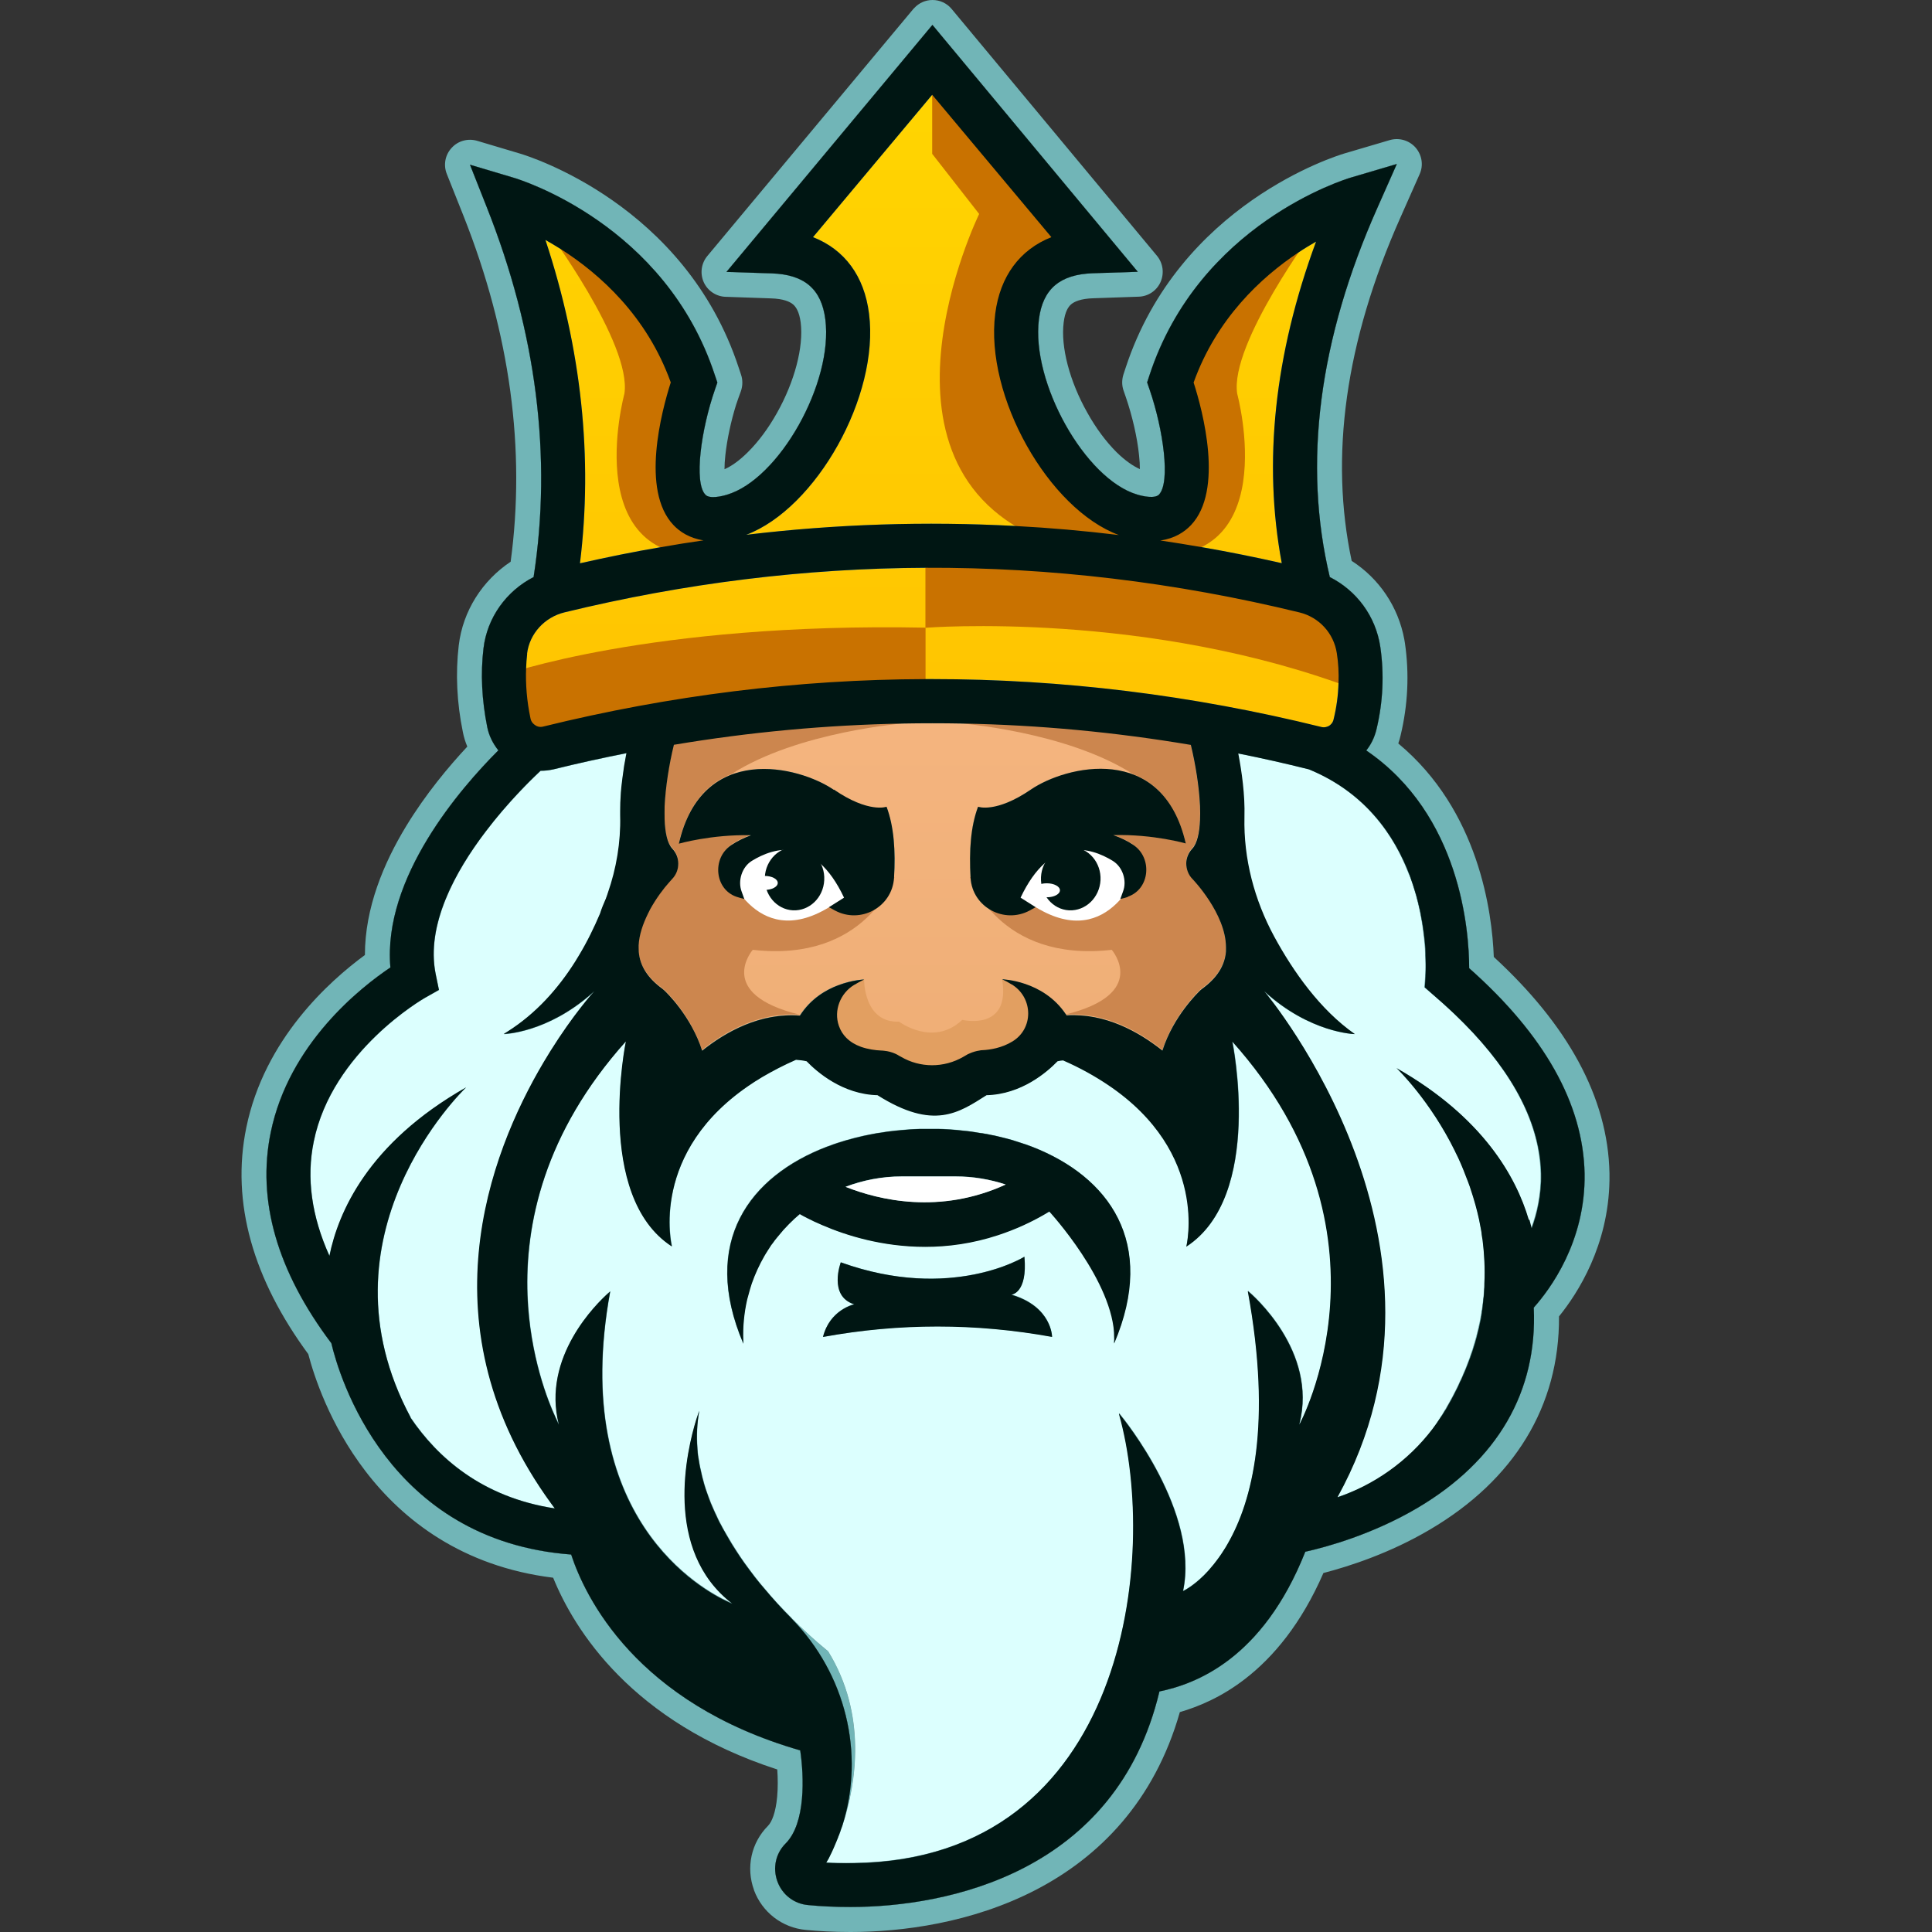<svg width="16" height="16" viewBox="0 0 16 16" fill="none" xmlns="http://www.w3.org/2000/svg">
<rect x="0" y="0" width="16" height="16" fill="#333333" stroke="none"/>
<path d="M9.423 2.251L9.049 2.263C8.778 2.273 8.636 2.393 8.604 2.644C8.538 3.168 8.987 3.969 9.419 4.096C9.462 4.109 9.563 4.132 9.598 4.096C9.695 3.995 9.634 3.556 9.52 3.225L9.5 3.167L9.519 3.109C9.929 1.856 11.137 1.485 11.189 1.47L11.568 1.358L11.408 1.719C10.921 2.813 10.789 3.842 11.013 4.779C11.235 4.891 11.393 5.103 11.431 5.356C11.464 5.583 11.454 5.814 11.399 6.042C11.383 6.107 11.355 6.165 11.315 6.215C12.097 6.748 12.167 7.713 12.167 8.018C12.791 8.571 13.112 9.143 13.123 9.72V9.772C13.114 10.307 12.832 10.683 12.702 10.829C12.734 11.525 12.401 12.097 11.739 12.488C11.367 12.707 10.989 12.811 10.81 12.851C10.456 13.743 9.898 13.947 9.602 14.008C9.244 15.512 7.842 15.793 7.043 15.793C6.911 15.793 6.793 15.787 6.693 15.777C6.576 15.767 6.478 15.691 6.438 15.581C6.398 15.47 6.423 15.349 6.507 15.266C6.673 15.098 6.659 14.713 6.627 14.496C5.263 14.103 4.844 13.221 4.73 12.874C3.209 12.76 2.808 11.396 2.744 11.124C2.295 10.528 2.126 9.941 2.242 9.378C2.393 8.643 2.986 8.178 3.233 8.012C3.168 7.267 3.817 6.524 4.127 6.214C4.082 6.158 4.049 6.092 4.035 6.021C3.99 5.797 3.979 5.578 4.004 5.37C4.034 5.114 4.194 4.894 4.419 4.779C4.573 3.784 4.443 2.753 4.03 1.713L3.892 1.364L4.251 1.471C4.303 1.486 5.512 1.857 5.921 3.109L5.941 3.168L5.921 3.226C5.806 3.557 5.745 3.996 5.842 4.097C5.876 4.134 5.978 4.11 6.02 4.097C6.453 3.969 6.902 3.169 6.835 2.645C6.803 2.394 6.662 2.273 6.39 2.264L6.016 2.252L7.722 0.206L9.423 2.251ZM5.79 11.687C5.771 11.79 5.767 11.893 5.775 11.994C5.775 12.003 5.777 12.012 5.777 12.021C5.778 12.029 5.779 12.037 5.779 12.043C5.78 12.053 5.782 12.062 5.783 12.072C5.784 12.075 5.785 12.079 5.785 12.083C5.787 12.096 5.79 12.11 5.792 12.123C5.795 12.142 5.799 12.16 5.803 12.178C5.81 12.214 5.819 12.249 5.829 12.284C5.83 12.285 5.83 12.287 5.83 12.288C5.835 12.305 5.84 12.322 5.846 12.338C5.858 12.376 5.872 12.413 5.886 12.449C5.894 12.466 5.902 12.485 5.909 12.502C5.917 12.519 5.924 12.537 5.933 12.554C5.941 12.573 5.95 12.591 5.959 12.609C5.968 12.624 5.976 12.64 5.984 12.655C5.994 12.671 6.002 12.688 6.012 12.705C6.021 12.721 6.031 12.737 6.04 12.753C6.049 12.768 6.057 12.783 6.067 12.798C6.088 12.831 6.108 12.863 6.13 12.895C6.141 12.911 6.151 12.926 6.162 12.941C6.178 12.964 6.195 12.986 6.211 13.008C6.237 13.044 6.265 13.079 6.293 13.113C6.304 13.126 6.314 13.139 6.326 13.152C6.404 13.245 6.48 13.328 6.551 13.399L6.559 13.408C7.001 13.86 7.166 14.519 6.976 15.119C6.972 15.13 6.968 15.14 6.964 15.152C6.961 15.161 6.958 15.172 6.954 15.181C6.953 15.184 6.951 15.187 6.951 15.19C6.948 15.196 6.946 15.202 6.943 15.209C6.94 15.217 6.937 15.227 6.933 15.235C6.929 15.244 6.926 15.252 6.923 15.26C6.9 15.317 6.878 15.361 6.863 15.391C6.853 15.408 6.847 15.419 6.842 15.426C6.874 15.428 6.905 15.43 6.938 15.43H7.072C7.871 15.419 8.42 15.1 8.782 14.639C8.42 15.098 7.871 15.417 7.074 15.427C7.031 15.429 6.985 15.428 6.94 15.427C6.908 15.426 6.876 15.425 6.844 15.423C6.849 15.416 6.855 15.405 6.865 15.388C6.88 15.359 6.901 15.314 6.924 15.257C6.928 15.249 6.932 15.241 6.935 15.232C6.939 15.224 6.942 15.215 6.945 15.206C6.949 15.197 6.953 15.188 6.956 15.178C6.96 15.169 6.963 15.158 6.966 15.149C6.97 15.139 6.974 15.127 6.978 15.116C7.091 14.772 7.183 14.2 6.858 13.674C6.856 13.673 6.729 13.573 6.561 13.405L6.553 13.396C6.482 13.325 6.404 13.243 6.328 13.15C6.316 13.136 6.306 13.123 6.294 13.11C6.267 13.076 6.239 13.041 6.213 13.005C6.197 12.984 6.18 12.961 6.163 12.937C6.153 12.922 6.143 12.907 6.132 12.892C6.111 12.859 6.089 12.827 6.069 12.794C6.06 12.779 6.051 12.764 6.042 12.749C6.033 12.734 6.023 12.717 6.014 12.701C6.004 12.685 5.995 12.668 5.986 12.652C5.977 12.636 5.97 12.62 5.961 12.605C5.953 12.587 5.943 12.569 5.935 12.55C5.926 12.533 5.919 12.515 5.911 12.498C5.903 12.481 5.896 12.464 5.888 12.445C5.874 12.409 5.86 12.371 5.847 12.335C5.843 12.318 5.837 12.301 5.832 12.284C5.831 12.283 5.831 12.281 5.831 12.28C5.821 12.245 5.812 12.21 5.805 12.174C5.8 12.156 5.796 12.138 5.793 12.119C5.791 12.106 5.789 12.092 5.787 12.079C5.785 12.075 5.785 12.072 5.785 12.068C5.783 12.058 5.781 12.049 5.781 12.039C5.78 12.032 5.779 12.025 5.779 12.018C5.778 12.008 5.777 12 5.777 11.99C5.769 11.888 5.773 11.784 5.792 11.681C5.792 11.681 5.792 11.683 5.79 11.687ZM5.039 10.706C4.992 10.748 4.856 10.878 4.748 11.068C4.856 10.88 4.991 10.751 5.037 10.71C5.047 10.701 5.053 10.696 5.053 10.696C4.707 12.58 5.831 13.177 6.033 13.268C6.051 13.276 6.061 13.281 6.064 13.281C6.06 13.278 6.057 13.275 6.054 13.273C6.049 13.27 6.043 13.268 6.035 13.264C5.833 13.173 4.709 12.576 5.055 10.692C5.055 10.692 5.049 10.697 5.039 10.706ZM9.269 11.708L9.284 11.726C9.387 11.855 9.926 12.567 9.797 13.177C9.797 13.177 9.872 13.144 9.969 13.048C9.994 13.023 10.022 12.992 10.05 12.957C10.064 12.939 10.079 12.92 10.094 12.899C10.11 12.877 10.125 12.855 10.14 12.83C10.126 12.854 10.11 12.875 10.096 12.896C10.081 12.917 10.066 12.936 10.052 12.954C10.024 12.989 9.996 13.02 9.97 13.045C9.874 13.139 9.8 13.174 9.799 13.174C9.936 12.523 9.314 11.757 9.271 11.705C9.269 11.703 9.269 11.703 9.269 11.703V11.708ZM3.856 9.008C3.778 9.085 2.611 10.265 3.401 11.739L3.399 11.74C3.62 12.067 3.989 12.4 4.594 12.492C4.594 12.492 4.594 12.492 4.594 12.492C3.991 12.399 3.623 12.066 3.402 11.74C2.595 10.234 3.831 9.034 3.861 9.006C3.859 9.007 3.858 9.008 3.856 9.008ZM11.211 12.347C11.165 12.366 11.121 12.382 11.078 12.397C11.078 12.398 11.078 12.398 11.078 12.398V12.4L11.083 12.398C11.087 12.396 11.091 12.395 11.094 12.394C11.122 12.385 11.152 12.373 11.179 12.361C11.19 12.357 11.201 12.352 11.211 12.347ZM12.242 10.07C12.272 10.203 12.291 10.344 12.294 10.492C12.303 10.89 12.196 11.338 11.88 11.812C11.899 11.786 11.918 11.759 11.935 11.732C11.942 11.723 11.949 11.713 11.954 11.703C11.958 11.698 11.961 11.693 11.963 11.688C11.97 11.68 11.975 11.671 11.98 11.662C11.982 11.658 11.984 11.654 11.986 11.65C12.006 11.616 12.025 11.582 12.042 11.548C12.051 11.531 12.06 11.514 12.068 11.497C12.076 11.481 12.084 11.463 12.091 11.446C12.1 11.431 12.106 11.416 12.112 11.401C12.114 11.398 12.116 11.395 12.116 11.392C12.122 11.379 12.128 11.365 12.134 11.351C12.149 11.316 12.162 11.281 12.175 11.246C12.177 11.242 12.178 11.239 12.178 11.236C12.19 11.206 12.199 11.177 12.208 11.148C12.214 11.131 12.218 11.115 12.222 11.099C12.227 11.083 12.232 11.067 12.235 11.051C12.236 11.047 12.238 11.041 12.238 11.037C12.246 11.01 12.252 10.981 12.257 10.955C12.26 10.944 12.262 10.933 12.264 10.923C12.266 10.918 12.266 10.914 12.266 10.91V10.906C12.268 10.898 12.27 10.891 12.27 10.884C12.271 10.875 12.273 10.868 12.273 10.859C12.275 10.851 12.277 10.842 12.277 10.832C12.278 10.825 12.28 10.818 12.28 10.811V10.803C12.282 10.786 12.285 10.769 12.286 10.752C12.287 10.741 12.289 10.73 12.289 10.72C12.29 10.703 12.292 10.687 12.292 10.671C12.293 10.665 12.293 10.658 12.293 10.651V10.627C12.299 10.502 12.292 10.384 12.278 10.269C12.275 10.255 12.273 10.24 12.271 10.226C12.27 10.212 12.268 10.198 12.265 10.182C12.263 10.169 12.26 10.155 12.257 10.142C12.254 10.127 12.252 10.114 12.249 10.1C12.244 10.079 12.24 10.059 12.235 10.039L12.242 10.07ZM10.336 10.694L10.348 10.704C10.435 10.781 10.903 11.227 10.761 11.793V11.796L10.76 11.799C10.76 11.799 10.764 11.792 10.771 11.777C10.765 11.789 10.761 11.796 10.761 11.796V11.793L10.763 11.789C10.915 11.187 10.372 10.72 10.338 10.691C10.336 10.69 10.336 10.69 10.336 10.69V10.694ZM4.653 9.401C4.416 9.886 4.354 10.345 4.368 10.728C4.388 11.235 4.54 11.611 4.603 11.745C4.618 11.78 4.628 11.799 4.628 11.799C4.627 11.794 4.626 11.789 4.625 11.784C4.62 11.775 4.613 11.761 4.604 11.742C4.542 11.608 4.389 11.231 4.37 10.724C4.356 10.34 4.419 9.881 4.655 9.397L4.653 9.401ZM7.614 9.348C7.562 9.35 7.51 9.353 7.459 9.358C7.427 9.361 7.396 9.364 7.365 9.368C7.345 9.371 7.325 9.374 7.305 9.377C7.289 9.379 7.273 9.382 7.258 9.384C7.221 9.391 7.186 9.398 7.151 9.405C7.102 9.416 7.053 9.428 7.006 9.442C6.982 9.449 6.959 9.457 6.935 9.464C6.911 9.472 6.887 9.48 6.865 9.489C6.859 9.491 6.853 9.494 6.848 9.495C6.21 9.738 5.795 10.283 6.155 11.127C6.155 11.127 6.155 11.126 6.155 11.125C5.798 10.283 6.213 9.74 6.849 9.497C6.855 9.495 6.861 9.493 6.867 9.491C6.889 9.482 6.913 9.474 6.937 9.466C6.961 9.458 6.984 9.451 7.008 9.444C7.056 9.43 7.105 9.418 7.153 9.407C7.188 9.399 7.223 9.392 7.259 9.386C7.276 9.384 7.291 9.381 7.307 9.379C7.327 9.375 7.347 9.372 7.367 9.37C7.398 9.366 7.429 9.363 7.461 9.36C7.512 9.355 7.564 9.351 7.616 9.35H7.773C7.786 9.35 7.798 9.351 7.812 9.351C7.851 9.353 7.889 9.355 7.928 9.359C7.944 9.361 7.959 9.362 7.974 9.364C8.023 9.368 8.072 9.375 8.12 9.384C8.133 9.385 8.146 9.387 8.158 9.39C8.161 9.391 8.164 9.391 8.167 9.391C8.186 9.395 8.205 9.399 8.223 9.402C8.226 9.402 8.229 9.404 8.233 9.404C8.243 9.406 8.253 9.409 8.263 9.411C8.305 9.421 8.346 9.431 8.387 9.443C8.396 9.446 8.405 9.449 8.414 9.452C8.419 9.453 8.423 9.455 8.427 9.456C8.435 9.459 8.444 9.461 8.452 9.464C8.467 9.469 8.483 9.474 8.498 9.479C8.516 9.486 8.534 9.493 8.552 9.499C8.748 9.576 8.922 9.682 9.058 9.816C8.922 9.681 8.747 9.574 8.55 9.497C8.532 9.491 8.514 9.484 8.496 9.477C8.481 9.473 8.465 9.467 8.45 9.462C8.442 9.459 8.433 9.457 8.425 9.454C8.421 9.452 8.416 9.45 8.412 9.45C8.404 9.447 8.394 9.444 8.385 9.441C8.345 9.43 8.303 9.419 8.261 9.409C8.252 9.407 8.242 9.404 8.231 9.402C8.227 9.402 8.224 9.401 8.221 9.401C8.202 9.397 8.184 9.393 8.165 9.389C8.162 9.388 8.159 9.388 8.156 9.388C8.143 9.385 8.13 9.383 8.118 9.382C8.07 9.374 8.021 9.366 7.972 9.362C7.957 9.36 7.942 9.358 7.926 9.357C7.888 9.353 7.849 9.351 7.81 9.349C7.797 9.348 7.784 9.348 7.771 9.348H7.614ZM9.226 11.122C9.227 11.122 9.227 11.121 9.227 11.12V11.101L9.228 11.105V11.08C9.228 11.065 9.228 11.05 9.226 11.034V11.122ZM7.074 10.801H7.072C7.07 10.801 7.066 10.803 7.06 10.804C7.058 10.805 7.056 10.806 7.054 10.806C7.007 10.822 6.883 10.877 6.828 11.031C6.823 11.043 6.819 11.057 6.815 11.072C6.816 11.072 6.816 11.071 6.817 11.071C6.873 10.845 7.074 10.801 7.074 10.801ZM8.376 10.722C8.564 10.779 8.648 10.881 8.684 10.961C8.649 10.881 8.567 10.778 8.38 10.722C8.378 10.722 8.376 10.722 8.376 10.722ZM8.483 10.407C8.477 10.411 8.413 10.449 8.301 10.49C8.096 10.563 7.725 10.645 7.244 10.536C7.984 10.704 8.461 10.422 8.484 10.409C8.483 10.408 8.484 10.408 8.483 10.407ZM6.962 10.457C6.963 10.455 6.963 10.454 6.963 10.454C6.963 10.454 6.964 10.454 6.963 10.454L6.962 10.457ZM5.188 6.237C4.987 6.277 4.785 6.321 4.584 6.371C4.548 6.379 4.512 6.383 4.476 6.383C4.393 6.461 4.204 6.646 4.023 6.885C3.767 7.22 3.526 7.662 3.608 8.067L3.635 8.198L3.518 8.264C3.51 8.269 2.75 8.703 2.598 9.454C2.536 9.755 2.58 10.072 2.728 10.4C2.728 10.4 2.729 10.399 2.728 10.4C2.581 10.073 2.537 9.756 2.599 9.455C2.751 8.704 3.511 8.27 3.519 8.265L3.636 8.199L3.609 8.068C3.469 7.376 4.276 6.572 4.478 6.384C4.514 6.384 4.549 6.38 4.585 6.372C4.786 6.323 4.987 6.278 5.188 6.238C5.188 6.238 5.188 6.237 5.188 6.237ZM5.627 9.682C5.503 10.006 5.553 10.275 5.563 10.318C5.564 10.319 5.565 10.319 5.566 10.32C5.566 10.32 5.493 10.034 5.627 9.682ZM10.841 6.372C11.303 6.565 11.545 6.915 11.67 7.249C11.671 7.25 11.671 7.25 11.672 7.25C11.827 7.667 11.803 8.057 11.801 8.085L11.794 8.177L11.864 8.237C12.447 8.735 12.747 9.234 12.757 9.72C12.761 9.887 12.728 10.036 12.682 10.162C12.683 10.166 12.684 10.169 12.685 10.172C12.708 10.11 12.728 10.043 12.741 9.972C12.756 9.894 12.765 9.811 12.763 9.721C12.762 9.645 12.753 9.57 12.737 9.493C12.652 9.08 12.362 8.66 11.87 8.239L11.8 8.177L11.806 8.086C11.806 8.076 11.81 8.012 11.806 7.915V7.896C11.806 7.87 11.804 7.842 11.801 7.812C11.799 7.797 11.798 7.782 11.796 7.766C11.794 7.75 11.792 7.734 11.79 7.718C11.787 7.702 11.786 7.685 11.783 7.668C11.782 7.659 11.78 7.651 11.779 7.642C11.777 7.633 11.776 7.624 11.774 7.616C11.771 7.597 11.768 7.58 11.764 7.561C11.761 7.544 11.757 7.527 11.752 7.508C11.748 7.487 11.742 7.465 11.736 7.443C11.734 7.435 11.732 7.428 11.73 7.419C11.727 7.409 11.724 7.399 11.721 7.39C11.71 7.351 11.696 7.31 11.682 7.27C11.679 7.264 11.677 7.257 11.675 7.25C11.548 6.915 11.306 6.563 10.841 6.372C10.841 6.372 10.841 6.372 10.841 6.372ZM10.205 8.626C10.205 8.626 10.373 9.438 10.115 9.98C10.361 9.469 10.224 8.713 10.208 8.63C10.207 8.629 10.206 8.628 10.205 8.626ZM7.469 9.742C7.305 9.742 7.147 9.773 7.002 9.828C7.002 9.827 7.003 9.828 7.002 9.828C7.147 9.773 7.305 9.743 7.469 9.743H7.914C8.058 9.743 8.197 9.767 8.326 9.809C8.327 9.809 8.327 9.809 8.328 9.809C8.198 9.766 8.058 9.742 7.914 9.742H7.469ZM11.569 8.848C12.079 9.138 12.365 9.473 12.524 9.771C12.365 9.472 12.078 9.135 11.564 8.843C11.565 8.844 11.567 8.846 11.569 8.848ZM7.155 8.111C7.131 8.112 6.802 8.13 6.623 8.41C6.296 8.385 6.013 8.541 5.815 8.7C5.815 8.701 5.815 8.702 5.815 8.702C6.014 8.543 6.297 8.386 6.625 8.411C6.711 8.277 6.831 8.202 6.937 8.162C6.937 8.16 6.938 8.16 6.938 8.159L6.952 8.156C7.045 8.123 7.122 8.114 7.148 8.113L7.155 8.111ZM10.153 7.876C10.151 7.899 10.146 7.921 10.14 7.942C10.116 8.034 10.055 8.115 9.954 8.189L9.938 8.202C9.928 8.213 9.718 8.41 9.625 8.7C9.626 8.7 9.626 8.701 9.627 8.701C9.719 8.41 9.93 8.213 9.94 8.202L9.956 8.189C10.079 8.099 10.143 7.999 10.153 7.881V7.876C10.153 7.866 10.153 7.858 10.153 7.848V7.843C10.153 7.854 10.153 7.864 10.153 7.876ZM4.922 8.208C4.916 8.214 4.909 8.22 4.902 8.226C4.551 8.537 4.213 8.562 4.174 8.563C4.174 8.564 4.173 8.564 4.173 8.565C4.173 8.565 4.536 8.557 4.912 8.219C4.918 8.213 4.921 8.209 4.922 8.208ZM10.479 8.22C10.714 8.431 10.944 8.512 11.083 8.544C10.941 8.511 10.707 8.426 10.47 8.208C10.471 8.209 10.474 8.213 10.479 8.22ZM8.3 8.112C8.3 8.111 8.3 8.112 8.3 8.112V8.112ZM8.038 7.28C8.048 7.392 8.111 7.482 8.198 7.534C8.112 7.483 8.049 7.393 8.039 7.282C8.039 7.281 8.039 7.28 8.038 7.28ZM8.099 6.682C8.038 6.845 8.025 7.043 8.037 7.263L8.038 7.262C8.035 7.207 8.033 7.154 8.034 7.102C8.035 6.946 8.054 6.804 8.099 6.682ZM7.404 6.994C7.409 7.062 7.409 7.133 7.407 7.206L7.407 7.207C7.41 7.133 7.409 7.062 7.404 6.994ZM9.876 6.228C9.898 6.331 9.917 6.443 9.927 6.549C9.949 6.762 9.941 6.955 9.874 7.027C9.841 7.062 9.824 7.106 9.824 7.15C9.825 7.113 9.838 7.074 9.862 7.043C9.866 7.038 9.871 7.033 9.875 7.028C9.914 6.985 9.934 6.898 9.938 6.79C9.94 6.754 9.939 6.716 9.938 6.675C9.932 6.535 9.908 6.374 9.876 6.228ZM5.542 6.99C5.549 7.006 5.558 7.019 5.568 7.029C5.578 7.04 5.586 7.052 5.593 7.064C5.586 7.051 5.577 7.039 5.567 7.027C5.557 7.017 5.549 7.005 5.542 6.99ZM6.208 6.918C6.211 6.918 6.215 6.918 6.219 6.918C6.22 6.918 6.221 6.918 6.221 6.917C6.218 6.917 6.214 6.917 6.21 6.917C6.209 6.918 6.208 6.918 6.208 6.918ZM11.085 5.658C11.082 5.757 11.068 5.858 11.044 5.958C11.069 5.858 11.082 5.758 11.085 5.658C11.085 5.658 11.084 5.658 11.085 5.658ZM7.699 5.624H7.718C7.712 5.624 7.705 5.624 7.699 5.624ZM5.468 4.532C5.467 4.532 5.468 4.532 5.468 4.532V4.532ZM9.951 4.531C9.951 4.531 9.951 4.531 9.951 4.531V4.531ZM4.517 1.988C4.558 2.011 4.601 2.036 4.645 2.064C4.645 2.064 4.644 2.063 4.644 2.062C4.599 2.034 4.557 2.009 4.517 1.987C4.517 1.987 4.517 1.988 4.517 1.988Z" fill="#71B5B7"/>
<path d="M13.123 9.72C13.112 9.143 12.791 8.571 12.167 8.018C12.167 7.713 12.097 6.748 11.315 6.215C11.355 6.165 11.383 6.107 11.399 6.042C11.454 5.814 11.464 5.583 11.431 5.356C11.393 5.103 11.235 4.891 11.013 4.779C10.789 3.842 10.921 2.813 11.408 1.719L11.568 1.358L11.189 1.47C11.137 1.485 9.929 1.856 9.519 3.109L9.5 3.167L9.52 3.225C9.634 3.556 9.695 3.995 9.598 4.096C9.563 4.132 9.462 4.109 9.419 4.096C8.987 3.969 8.538 3.168 8.604 2.644C8.636 2.393 8.778 2.273 9.049 2.263L9.423 2.251L7.722 0.206L6.016 2.252L6.39 2.264C6.662 2.273 6.803 2.394 6.835 2.645C6.902 3.169 6.453 3.969 6.02 4.097C5.978 4.11 5.876 4.134 5.842 4.097C5.745 3.996 5.806 3.557 5.921 3.226L5.941 3.168L5.921 3.109C5.512 1.857 4.303 1.486 4.251 1.471L3.892 1.364L4.03 1.713C4.443 2.753 4.573 3.784 4.419 4.779C4.194 4.894 4.034 5.114 4.004 5.37C3.979 5.578 3.99 5.797 4.035 6.021C4.049 6.092 4.082 6.158 4.127 6.214C3.817 6.524 3.168 7.267 3.233 8.012C2.986 8.178 2.393 8.643 2.242 9.378C2.126 9.941 2.295 10.528 2.744 11.124C2.808 11.396 3.209 12.76 4.73 12.874C4.844 13.221 5.263 14.103 6.627 14.496C6.659 14.713 6.673 15.098 6.507 15.266C6.423 15.349 6.398 15.47 6.438 15.581C6.478 15.691 6.576 15.767 6.693 15.777C6.793 15.787 6.911 15.793 7.043 15.793C7.842 15.793 9.244 15.512 9.602 14.008C9.898 13.947 10.456 13.743 10.81 12.851C10.989 12.811 11.367 12.707 11.739 12.488C12.401 12.097 12.734 11.525 12.702 10.829C12.832 10.683 13.114 10.307 13.123 9.772V9.72ZM5.792 11.681C5.773 11.784 5.769 11.888 5.777 11.99C5.777 12 5.778 12.008 5.779 12.018C5.779 12.025 5.78 12.032 5.781 12.039C5.781 12.049 5.783 12.058 5.785 12.068C5.785 12.072 5.785 12.075 5.787 12.079C5.789 12.092 5.791 12.106 5.793 12.119C5.796 12.138 5.8 12.156 5.805 12.174C5.812 12.21 5.821 12.245 5.831 12.28C5.831 12.281 5.831 12.283 5.832 12.284C5.837 12.301 5.843 12.318 5.847 12.335C5.86 12.371 5.874 12.409 5.888 12.445C5.896 12.464 5.903 12.481 5.911 12.498C5.919 12.515 5.926 12.533 5.935 12.55C5.943 12.569 5.953 12.587 5.961 12.605C5.97 12.62 5.977 12.636 5.986 12.652C5.995 12.668 6.004 12.685 6.014 12.701C6.023 12.717 6.033 12.734 6.042 12.749C6.051 12.764 6.06 12.779 6.069 12.794C6.089 12.827 6.111 12.859 6.132 12.892C6.143 12.907 6.153 12.922 6.163 12.937C6.18 12.961 6.197 12.984 6.213 13.005C6.239 13.041 6.267 13.076 6.294 13.11C6.306 13.123 6.316 13.136 6.328 13.15C6.404 13.243 6.482 13.325 6.553 13.396L6.561 13.405C6.729 13.573 6.856 13.673 6.858 13.674C7.183 14.2 7.091 14.772 6.978 15.116C6.974 15.127 6.97 15.139 6.966 15.149C6.963 15.158 6.96 15.169 6.956 15.178C6.953 15.188 6.949 15.197 6.945 15.206C6.942 15.215 6.939 15.224 6.935 15.232C6.932 15.241 6.928 15.249 6.924 15.257C6.901 15.314 6.88 15.359 6.865 15.388C6.855 15.405 6.849 15.416 6.844 15.423C6.876 15.425 6.908 15.426 6.94 15.427C6.985 15.428 7.031 15.429 7.074 15.427C7.871 15.417 8.42 15.098 8.782 14.639C8.42 15.1 7.871 15.419 7.072 15.43H6.938C6.905 15.43 6.874 15.428 6.842 15.426C6.847 15.419 6.853 15.408 6.863 15.391C6.878 15.361 6.9 15.317 6.923 15.26C6.926 15.252 6.929 15.244 6.933 15.235C6.937 15.227 6.94 15.217 6.943 15.209C6.946 15.202 6.948 15.196 6.951 15.19C6.951 15.187 6.953 15.184 6.954 15.181C6.958 15.172 6.961 15.161 6.964 15.152C6.968 15.14 6.972 15.13 6.976 15.119C7.166 14.519 7.001 13.86 6.559 13.408L6.551 13.399C6.48 13.328 6.404 13.245 6.326 13.152C6.314 13.139 6.304 13.126 6.293 13.113C6.265 13.079 6.237 13.044 6.211 13.008C6.195 12.986 6.178 12.964 6.162 12.941C6.151 12.926 6.141 12.911 6.13 12.895C6.108 12.863 6.088 12.831 6.067 12.798C6.057 12.783 6.049 12.768 6.04 12.753C6.031 12.737 6.021 12.721 6.012 12.705C6.002 12.688 5.994 12.671 5.984 12.655C5.976 12.64 5.968 12.624 5.959 12.609C5.95 12.591 5.941 12.573 5.933 12.554C5.924 12.537 5.917 12.519 5.909 12.502C5.902 12.485 5.894 12.466 5.886 12.449C5.872 12.413 5.858 12.376 5.846 12.338C5.84 12.322 5.835 12.305 5.83 12.288C5.83 12.287 5.83 12.285 5.829 12.284C5.819 12.249 5.81 12.214 5.803 12.178C5.799 12.16 5.795 12.142 5.792 12.123C5.79 12.11 5.787 12.096 5.785 12.083C5.785 12.079 5.784 12.075 5.783 12.072C5.782 12.062 5.78 12.053 5.779 12.043C5.779 12.037 5.778 12.029 5.777 12.021C5.777 12.012 5.775 12.003 5.775 11.994C5.767 11.893 5.771 11.79 5.79 11.687C5.792 11.683 5.792 11.681 5.792 11.681ZM5.055 10.692C4.709 12.576 5.833 13.173 6.035 13.264C6.043 13.268 6.049 13.27 6.054 13.273C6.057 13.275 6.06 13.278 6.064 13.281C6.061 13.281 6.051 13.276 6.033 13.268C5.831 13.177 4.707 12.58 5.053 10.696C5.053 10.696 5.047 10.701 5.037 10.71C4.991 10.751 4.856 10.88 4.748 11.068C4.856 10.878 4.992 10.748 5.039 10.706C5.049 10.697 5.055 10.692 5.055 10.692ZM9.271 11.705C9.314 11.757 9.936 12.523 9.799 13.174C9.8 13.174 9.874 13.139 9.97 13.045C9.996 13.02 10.024 12.989 10.052 12.954C10.066 12.936 10.081 12.917 10.096 12.896C10.11 12.875 10.126 12.854 10.14 12.83C10.125 12.855 10.11 12.877 10.094 12.899C10.079 12.92 10.064 12.939 10.05 12.957C10.022 12.992 9.994 13.023 9.969 13.048C9.872 13.144 9.797 13.177 9.797 13.177C9.926 12.567 9.387 11.855 9.284 11.726L9.269 11.708V11.703C9.269 11.703 9.269 11.703 9.271 11.705ZM3.861 9.006C3.831 9.034 2.595 10.234 3.402 11.74C3.623 12.066 3.991 12.399 4.594 12.492C4.594 12.492 4.594 12.492 4.594 12.492C3.989 12.4 3.62 12.067 3.399 11.74L3.401 11.739C2.611 10.265 3.778 9.085 3.856 9.008C3.858 9.008 3.859 9.007 3.861 9.006ZM11.179 12.361C11.152 12.373 11.122 12.385 11.094 12.394C11.091 12.395 11.087 12.396 11.083 12.398L11.078 12.4V12.398C11.078 12.398 11.078 12.398 11.078 12.397C11.121 12.382 11.165 12.366 11.211 12.347C11.201 12.352 11.19 12.357 11.179 12.361ZM12.235 10.039C12.24 10.059 12.244 10.079 12.249 10.1C12.252 10.114 12.254 10.127 12.257 10.142C12.26 10.155 12.263 10.169 12.265 10.182C12.268 10.198 12.27 10.212 12.271 10.226C12.273 10.24 12.275 10.255 12.278 10.269C12.292 10.384 12.299 10.502 12.293 10.627V10.651C12.293 10.658 12.293 10.665 12.292 10.671C12.292 10.687 12.29 10.703 12.289 10.72C12.289 10.73 12.287 10.741 12.286 10.752C12.285 10.769 12.282 10.786 12.28 10.803V10.811C12.28 10.818 12.278 10.825 12.277 10.832C12.277 10.842 12.275 10.851 12.273 10.859C12.273 10.868 12.271 10.875 12.27 10.884C12.27 10.891 12.268 10.898 12.266 10.906V10.91C12.266 10.914 12.266 10.918 12.264 10.923C12.262 10.933 12.26 10.944 12.257 10.955C12.252 10.981 12.246 11.01 12.238 11.037C12.238 11.041 12.236 11.047 12.235 11.051C12.232 11.067 12.227 11.083 12.222 11.099C12.218 11.115 12.214 11.131 12.208 11.148C12.199 11.177 12.19 11.206 12.178 11.236C12.178 11.239 12.177 11.242 12.175 11.246C12.162 11.281 12.149 11.316 12.134 11.351C12.128 11.365 12.122 11.379 12.116 11.392C12.116 11.395 12.114 11.398 12.112 11.401C12.106 11.416 12.1 11.431 12.091 11.446C12.084 11.463 12.076 11.481 12.068 11.497C12.06 11.514 12.051 11.531 12.042 11.548C12.025 11.582 12.006 11.616 11.986 11.65C11.984 11.654 11.982 11.658 11.98 11.662C11.975 11.671 11.97 11.68 11.963 11.688C11.961 11.693 11.958 11.698 11.954 11.703C11.949 11.713 11.942 11.723 11.935 11.732C11.918 11.759 11.899 11.786 11.88 11.812C12.196 11.338 12.303 10.89 12.294 10.492C12.291 10.344 12.272 10.203 12.242 10.07L12.235 10.039ZM10.338 10.691C10.372 10.72 10.915 11.187 10.763 11.789L10.762 11.793V11.796C10.762 11.796 10.765 11.789 10.771 11.777C10.764 11.792 10.76 11.799 10.76 11.799L10.761 11.796L10.762 11.793C10.904 11.227 10.435 10.781 10.348 10.704L10.336 10.694V10.69C10.336 10.69 10.336 10.69 10.338 10.691ZM4.655 9.397C4.419 9.881 4.356 10.34 4.37 10.724C4.389 11.231 4.542 11.608 4.604 11.742C4.613 11.761 4.62 11.775 4.625 11.784C4.626 11.789 4.627 11.794 4.628 11.799C4.628 11.799 4.618 11.78 4.603 11.745C4.54 11.611 4.388 11.235 4.368 10.728C4.354 10.345 4.416 9.886 4.653 9.401L4.655 9.397ZM7.771 9.348C7.784 9.348 7.797 9.348 7.81 9.349C7.849 9.351 7.888 9.353 7.926 9.357C7.942 9.358 7.957 9.36 7.972 9.362C8.021 9.366 8.07 9.374 8.118 9.382C8.13 9.383 8.143 9.385 8.156 9.388C8.159 9.388 8.162 9.388 8.165 9.389C8.184 9.393 8.202 9.397 8.221 9.401C8.224 9.401 8.227 9.402 8.231 9.402C8.242 9.404 8.252 9.407 8.261 9.409C8.303 9.419 8.345 9.43 8.385 9.441C8.394 9.444 8.404 9.447 8.412 9.45C8.416 9.45 8.421 9.452 8.425 9.454C8.433 9.457 8.442 9.459 8.45 9.462C8.465 9.467 8.481 9.473 8.496 9.477C8.514 9.484 8.532 9.491 8.55 9.497C8.747 9.574 8.922 9.681 9.058 9.816C8.922 9.682 8.748 9.576 8.552 9.499C8.534 9.493 8.516 9.486 8.498 9.479C8.483 9.474 8.467 9.469 8.452 9.464C8.444 9.461 8.435 9.459 8.427 9.456C8.423 9.455 8.419 9.453 8.414 9.452C8.405 9.449 8.396 9.446 8.387 9.443C8.346 9.431 8.305 9.421 8.263 9.411C8.253 9.409 8.243 9.406 8.233 9.404C8.229 9.404 8.226 9.402 8.223 9.402C8.205 9.399 8.186 9.395 8.167 9.391C8.164 9.391 8.161 9.391 8.158 9.39C8.146 9.387 8.133 9.385 8.12 9.384C8.072 9.375 8.023 9.368 7.974 9.364C7.959 9.362 7.944 9.361 7.928 9.359C7.889 9.355 7.851 9.353 7.812 9.351C7.798 9.351 7.786 9.35 7.773 9.35H7.616C7.564 9.351 7.512 9.355 7.461 9.36C7.429 9.363 7.398 9.366 7.367 9.37C7.347 9.372 7.327 9.375 7.307 9.379C7.291 9.381 7.276 9.384 7.259 9.386C7.223 9.392 7.188 9.399 7.153 9.407C7.105 9.418 7.056 9.43 7.008 9.444C6.984 9.451 6.961 9.458 6.937 9.466C6.913 9.474 6.889 9.482 6.867 9.491C6.861 9.493 6.855 9.495 6.849 9.497C6.213 9.74 5.798 10.283 6.155 11.125C6.155 11.126 6.155 11.127 6.155 11.127C5.795 10.283 6.21 9.738 6.848 9.495C6.853 9.494 6.859 9.491 6.865 9.489C6.887 9.48 6.911 9.472 6.935 9.464C6.959 9.457 6.982 9.449 7.006 9.442C7.053 9.428 7.102 9.416 7.151 9.405C7.186 9.398 7.221 9.391 7.258 9.384C7.273 9.382 7.289 9.379 7.305 9.377C7.325 9.374 7.345 9.371 7.365 9.368C7.396 9.364 7.427 9.361 7.459 9.358C7.51 9.353 7.562 9.35 7.614 9.348H7.771ZM9.226 11.034C9.228 11.05 9.228 11.065 9.228 11.08V11.105L9.227 11.101V11.12C9.227 11.121 9.227 11.122 9.226 11.122V11.034ZM7.075 10.802C7.075 10.802 6.873 10.845 6.817 11.071C6.816 11.071 6.816 11.072 6.815 11.072C6.819 11.057 6.823 11.043 6.828 11.031C6.883 10.877 7.007 10.822 7.054 10.806C7.056 10.806 7.058 10.805 7.06 10.804C7.066 10.803 7.07 10.801 7.072 10.801L7.075 10.802ZM8.38 10.722C8.567 10.778 8.649 10.881 8.684 10.961C8.648 10.881 8.565 10.779 8.377 10.723C8.377 10.723 8.378 10.722 8.38 10.722ZM8.484 10.409C8.463 10.421 8.059 10.66 7.42 10.569C7.816 10.625 8.122 10.554 8.301 10.49C8.413 10.449 8.477 10.412 8.484 10.409C8.484 10.409 8.483 10.408 8.484 10.409ZM6.963 10.454C6.963 10.454 6.963 10.455 6.962 10.457L6.963 10.454C6.964 10.454 6.963 10.454 6.963 10.454ZM5.188 6.238C4.987 6.278 4.786 6.323 4.585 6.372C4.549 6.38 4.514 6.384 4.478 6.384C4.276 6.572 3.469 7.376 3.609 8.068L3.636 8.199L3.519 8.265C3.511 8.27 2.751 8.704 2.599 9.455C2.537 9.756 2.581 10.073 2.728 10.4C2.728 10.4 2.729 10.399 2.728 10.4C2.58 10.072 2.536 9.755 2.598 9.454C2.75 8.703 3.51 8.269 3.518 8.264L3.635 8.198L3.608 8.067C3.526 7.662 3.767 7.22 4.023 6.885C4.204 6.646 4.393 6.461 4.476 6.383C4.512 6.383 4.548 6.379 4.584 6.371C4.785 6.321 4.987 6.277 5.188 6.237C5.188 6.237 5.188 6.238 5.188 6.238ZM5.627 9.682C5.493 10.034 5.566 10.32 5.566 10.32C5.565 10.319 5.564 10.319 5.563 10.318C5.553 10.275 5.503 10.006 5.627 9.682ZM10.841 6.372C11.306 6.563 11.548 6.915 11.675 7.25C11.677 7.257 11.679 7.264 11.682 7.27C11.696 7.31 11.71 7.351 11.721 7.39C11.724 7.399 11.727 7.409 11.73 7.419C11.732 7.428 11.734 7.435 11.736 7.443C11.742 7.465 11.748 7.487 11.752 7.508C11.757 7.527 11.761 7.544 11.764 7.561C11.768 7.58 11.771 7.597 11.774 7.616C11.776 7.624 11.777 7.633 11.779 7.642C11.78 7.651 11.782 7.659 11.783 7.668C11.786 7.685 11.787 7.702 11.79 7.718C11.792 7.734 11.794 7.75 11.796 7.766C11.798 7.782 11.799 7.797 11.801 7.812C11.804 7.842 11.806 7.87 11.806 7.896V7.915C11.81 8.012 11.806 8.076 11.806 8.086L11.8 8.177L11.87 8.239C12.362 8.66 12.652 9.08 12.737 9.493C12.753 9.57 12.762 9.645 12.763 9.721C12.765 9.811 12.756 9.894 12.741 9.972C12.728 10.043 12.708 10.11 12.685 10.172C12.684 10.169 12.683 10.166 12.682 10.162C12.728 10.036 12.761 9.887 12.757 9.72C12.747 9.234 12.447 8.735 11.864 8.237L11.794 8.177L11.801 8.085C11.803 8.057 11.827 7.667 11.672 7.25C11.671 7.25 11.671 7.25 11.67 7.249C11.545 6.915 11.303 6.565 10.841 6.372C10.841 6.372 10.841 6.372 10.841 6.372ZM10.208 8.63C10.224 8.713 10.361 9.469 10.115 9.98C10.373 9.438 10.205 8.626 10.205 8.626C10.206 8.628 10.207 8.629 10.208 8.63ZM7.914 9.743C8.058 9.743 8.198 9.766 8.328 9.809C8.327 9.809 8.327 9.809 8.326 9.809C8.197 9.767 8.058 9.743 7.914 9.743ZM11.564 8.843C12.078 9.135 12.365 9.472 12.524 9.771C12.365 9.473 12.079 9.138 11.569 8.848C11.567 8.846 11.565 8.844 11.564 8.843ZM6.937 8.162C6.831 8.202 6.711 8.277 6.625 8.411C6.297 8.386 6.014 8.543 5.815 8.702C5.815 8.702 5.815 8.701 5.815 8.7C6.013 8.541 6.296 8.385 6.623 8.41C6.71 8.274 6.832 8.2 6.938 8.159C6.938 8.16 6.937 8.16 6.937 8.162ZM10.153 7.848C10.153 7.858 10.153 7.866 10.153 7.876V7.881C10.143 7.999 10.079 8.099 9.956 8.189L9.94 8.202C9.93 8.213 9.719 8.41 9.627 8.701C9.626 8.701 9.626 8.7 9.625 8.7C9.718 8.41 9.928 8.213 9.938 8.202L9.954 8.189C10.055 8.115 10.116 8.034 10.14 7.942C10.146 7.921 10.151 7.899 10.153 7.876C10.153 7.864 10.153 7.854 10.153 7.843V7.848ZM4.912 8.219C4.536 8.557 4.173 8.565 4.173 8.565C4.173 8.564 4.174 8.564 4.174 8.563C4.213 8.562 4.551 8.537 4.902 8.226C4.909 8.22 4.916 8.214 4.922 8.208C4.921 8.209 4.918 8.213 4.912 8.219ZM10.47 8.208C10.707 8.426 10.941 8.511 11.083 8.544C10.944 8.512 10.714 8.431 10.479 8.22C10.474 8.213 10.471 8.209 10.47 8.208ZM7.148 8.113C7.122 8.114 7.045 8.123 6.952 8.156L6.938 8.159C7.049 8.117 7.143 8.112 7.155 8.111L7.148 8.113ZM8.3 8.112C8.3 8.111 8.3 8.112 8.3 8.112V8.112ZM8.039 7.282C8.049 7.393 8.112 7.483 8.198 7.534C8.111 7.482 8.048 7.392 8.038 7.28C8.039 7.28 8.039 7.281 8.039 7.282ZM8.099 6.682C8.054 6.804 8.035 6.946 8.034 7.102C8.033 7.154 8.035 7.207 8.038 7.262L8.037 7.263C8.025 7.043 8.038 6.845 8.099 6.682ZM9.876 6.228C9.908 6.374 9.932 6.535 9.938 6.675C9.939 6.716 9.94 6.754 9.938 6.79C9.934 6.898 9.914 6.985 9.875 7.028C9.871 7.033 9.866 7.038 9.862 7.043C9.838 7.074 9.825 7.113 9.824 7.15C9.824 7.106 9.841 7.062 9.874 7.027C9.941 6.955 9.949 6.762 9.927 6.549C9.917 6.443 9.898 6.331 9.876 6.228ZM5.542 6.99C5.549 7.005 5.557 7.017 5.567 7.027C5.577 7.039 5.586 7.051 5.593 7.064C5.586 7.052 5.578 7.04 5.568 7.029C5.558 7.019 5.549 7.006 5.542 6.99ZM6.221 6.917C6.221 6.918 6.22 6.918 6.219 6.918C6.215 6.918 6.211 6.918 6.208 6.918C6.208 6.918 6.209 6.918 6.21 6.917C6.214 6.917 6.218 6.917 6.221 6.917ZM11.085 5.659C11.082 5.758 11.069 5.858 11.044 5.958C11.038 5.987 11.018 6.004 11.007 6.011C11.018 6.004 11.037 5.988 11.044 5.958L11.044 5.958C11.068 5.858 11.082 5.758 11.085 5.659C11.085 5.659 11.085 5.659 11.085 5.659ZM7.699 5.624H7.718C7.712 5.624 7.705 5.624 7.699 5.624ZM7.664 4.703C7.21 4.705 6.757 4.731 6.303 4.782L6.401 4.772C6.821 4.728 7.243 4.704 7.664 4.703ZM5.468 4.532C5.467 4.532 5.468 4.532 5.468 4.532V4.532ZM9.951 4.531C9.951 4.531 9.951 4.531 9.951 4.531V4.531ZM8.408 4.356C8.407 4.356 8.408 4.356 8.408 4.356V4.356ZM4.517 1.988C4.558 2.01 4.599 2.034 4.644 2.062C4.644 2.063 4.645 2.064 4.645 2.064C4.601 2.036 4.558 2.011 4.517 1.988C4.518 1.988 4.517 1.988 4.517 1.988ZM13.329 9.776C13.32 10.315 13.068 10.708 12.911 10.902C12.916 11.647 12.538 12.257 11.844 12.666C11.509 12.864 11.172 12.972 10.96 13.027C10.777 13.447 10.545 13.724 10.31 13.905C10.116 14.055 9.925 14.134 9.771 14.179C9.559 14.923 9.098 15.38 8.584 15.648C8.049 15.927 7.462 16 7.043 16C6.905 16 6.78 15.993 6.675 15.983C6.477 15.965 6.312 15.836 6.244 15.653C6.244 15.652 6.244 15.652 6.244 15.651C6.177 15.467 6.22 15.262 6.36 15.121C6.391 15.09 6.424 15.013 6.436 14.881C6.443 14.805 6.442 14.726 6.437 14.654C5.228 14.262 4.755 13.494 4.581 13.066C3.828 12.973 3.336 12.588 3.027 12.184C2.73 11.797 2.6 11.393 2.553 11.214C2.099 10.597 1.911 9.962 2.04 9.337C2.19 8.607 2.725 8.127 3.022 7.909C3.022 7.517 3.179 7.146 3.363 6.843C3.525 6.576 3.717 6.347 3.87 6.183C3.854 6.145 3.841 6.104 3.833 6.061C3.783 5.818 3.772 5.577 3.799 5.346C3.833 5.058 3.996 4.807 4.229 4.652C4.354 3.727 4.226 2.765 3.839 1.789L3.7 1.44C3.671 1.367 3.686 1.283 3.74 1.225C3.793 1.166 3.875 1.144 3.951 1.166L4.31 1.273C4.375 1.293 5.674 1.691 6.118 3.046L6.137 3.103C6.152 3.147 6.151 3.195 6.136 3.239L6.116 3.294L6.096 3.352C6.053 3.49 6.021 3.641 6.007 3.77C6.002 3.814 6 3.853 6 3.886C6.057 3.861 6.123 3.815 6.194 3.744C6.28 3.659 6.364 3.546 6.435 3.419C6.581 3.159 6.656 2.873 6.631 2.671C6.619 2.58 6.591 2.541 6.568 2.521C6.543 2.5 6.492 2.474 6.383 2.471L6.01 2.458C5.931 2.456 5.86 2.408 5.828 2.337C5.796 2.265 5.807 2.181 5.858 2.12L7.564 0.074L7.572 0.066C7.611 0.024 7.665 -3.73469e-05 7.723 4.37885e-08C7.784 4.35972e-05 7.842 0.027 7.881 0.074L9.582 2.119C9.632 2.18 9.643 2.264 9.611 2.336C9.579 2.408 9.508 2.455 9.43 2.457L9.056 2.47C8.947 2.473 8.896 2.499 8.871 2.52C8.848 2.54 8.82 2.579 8.809 2.67C8.783 2.872 8.858 3.158 9.005 3.418C9.076 3.546 9.16 3.658 9.246 3.744C9.317 3.814 9.384 3.86 9.44 3.885C9.44 3.852 9.438 3.813 9.433 3.769C9.418 3.622 9.377 3.445 9.325 3.293L9.305 3.235C9.29 3.193 9.29 3.147 9.303 3.104L9.322 3.046C9.767 1.689 11.069 1.291 11.13 1.272L11.51 1.16C11.587 1.138 11.67 1.162 11.723 1.222C11.776 1.283 11.79 1.368 11.757 1.442L11.597 1.803C11.139 2.832 11.011 3.785 11.194 4.645C11.42 4.79 11.58 5.024 11.63 5.296L11.635 5.326C11.672 5.579 11.66 5.837 11.599 6.091C11.594 6.114 11.587 6.136 11.58 6.157C12.248 6.712 12.357 7.556 12.371 7.925C12.977 8.482 13.317 9.084 13.329 9.717C13.329 9.718 13.329 9.72 13.329 9.721V9.776Z" fill="#71B5B7"/>
<path d="M10.615 4.664C10.281 4.588 9.945 4.525 9.609 4.476C9.728 4.46 9.81 4.405 9.863 4.349C10.136 4.061 9.961 3.404 9.885 3.168C10.106 2.554 10.565 2.192 10.899 2.001C10.554 2.937 10.459 3.83 10.615 4.664Z" fill="url(#paint0_linear_21760_1484)"/>
<path d="M4.803 4.665C4.911 3.79 4.816 2.891 4.517 1.987C4.853 2.175 5.328 2.539 5.555 3.167C5.479 3.405 5.304 4.062 5.578 4.349C5.629 4.403 5.709 4.457 5.826 4.475C5.484 4.524 5.143 4.587 4.803 4.665Z" fill="url(#paint1_linear_21760_1484)"/>
<path d="M11.044 5.958C11.037 5.988 11.017 6.004 11.006 6.01C10.993 6.018 10.97 6.028 10.94 6.021C9.872 5.756 8.796 5.624 7.718 5.624C6.64 5.624 5.568 5.755 4.498 6.018C4.468 6.025 4.443 6.015 4.432 6.006C4.419 5.999 4.399 5.982 4.392 5.949C4.354 5.763 4.345 5.582 4.365 5.413C4.385 5.248 4.51 5.111 4.676 5.071C6.697 4.579 8.744 4.58 10.761 5.073C10.924 5.113 11.046 5.245 11.07 5.411C11.097 5.59 11.088 5.774 11.044 5.958L11.044 5.958Z" fill="url(#paint2_linear_21760_1484)"/>
<path d="M9.266 4.431C8.24 4.307 7.207 4.306 6.18 4.429C6.759 4.21 7.284 3.28 7.197 2.598C7.158 2.286 6.994 2.066 6.733 1.964L7.72 0.785L8.707 1.964C8.447 2.067 8.282 2.286 8.242 2.598C8.155 3.282 8.684 4.216 9.266 4.431Z" fill="url(#paint3_linear_21760_1484)"/>
<path d="M9.387 7C9.336 6.965 9.28 6.938 9.22 6.918C9.549 6.909 9.82 6.987 9.82 6.987C9.627 6.145 8.826 6.343 8.537 6.541C8.247 6.738 8.1 6.683 8.1 6.683C8.038 6.848 8.025 7.049 8.038 7.272C8.053 7.513 8.316 7.657 8.528 7.542L8.577 7.515L8.452 7.436C8.696 6.916 9.031 7.018 9.215 7.131C9.298 7.181 9.335 7.296 9.3 7.386L9.278 7.447C9.301 7.442 9.322 7.436 9.341 7.43C9.523 7.367 9.546 7.11 9.388 7.002L9.387 7Z" fill="#FFB465"/>
<path d="M9.876 7.28C9.807 7.21 9.806 7.099 9.874 7.027C9.981 6.913 9.939 6.489 9.861 6.169C8.44 5.93 7.006 5.929 5.58 6.167C5.502 6.488 5.459 6.913 5.567 7.027C5.634 7.099 5.632 7.211 5.564 7.281C5.484 7.363 5.287 7.617 5.287 7.85C5.287 7.862 5.287 7.872 5.288 7.883C5.298 7.999 5.362 8.1 5.484 8.189L5.5 8.202C5.512 8.213 5.721 8.41 5.813 8.701C6.012 8.542 6.295 8.385 6.623 8.41C6.809 8.12 7.156 8.111 7.156 8.111C6.913 8.229 6.853 8.359 6.853 8.458L6.889 8.47L6.924 8.514C6.924 8.514 7.091 8.719 7.308 8.703L7.37 8.699L7.423 8.734C7.53 8.806 7.665 8.874 7.72 8.884C7.774 8.874 7.911 8.805 8.017 8.734L8.069 8.699L8.131 8.703C8.347 8.719 8.514 8.515 8.516 8.513L8.55 8.47L8.601 8.453C8.599 8.354 8.538 8.227 8.298 8.111C8.298 8.111 8.645 8.121 8.831 8.409C9.152 8.389 9.43 8.545 9.625 8.701C9.717 8.411 9.928 8.213 9.938 8.202L9.954 8.189C10.077 8.099 10.141 7.998 10.151 7.882C10.174 7.593 9.878 7.284 9.876 7.281L9.876 7.28ZM7.407 7.206C7.397 7.478 7.104 7.644 6.865 7.514L6.99 7.435C6.636 6.682 6.093 7.234 6.093 7.234L6.169 7.435C6.157 7.432 6.145 7.429 6.133 7.426C5.936 7.371 5.896 7.103 6.069 6.992C6.116 6.961 6.168 6.937 6.222 6.918C5.893 6.91 5.623 6.988 5.623 6.988C5.815 6.146 6.616 6.343 6.905 6.542C7.195 6.739 7.342 6.684 7.342 6.684C7.397 6.832 7.414 7.01 7.407 7.207L7.407 7.206ZM9.22 6.918C9.28 6.938 9.336 6.965 9.387 7C9.546 7.108 9.523 7.366 9.34 7.429C9.321 7.436 9.3 7.441 9.277 7.446L9.3 7.385C9.334 7.295 9.297 7.181 9.214 7.13C9.03 7.017 8.696 6.916 8.451 7.435L8.576 7.514L8.527 7.541C8.315 7.656 8.052 7.513 8.038 7.271C8.024 7.048 8.038 6.847 8.099 6.682C8.099 6.682 8.246 6.738 8.536 6.54C8.824 6.343 9.626 6.144 9.819 6.986C9.819 6.986 9.548 6.908 9.219 6.917L9.22 6.918Z" fill="url(#paint4_linear_21760_1484)"/>
<path d="M11.563 8.844C11.596 8.875 13.139 10.371 11.642 12.125C11.45 12.251 11.246 12.339 11.073 12.399C12.223 10.317 10.506 8.255 10.465 8.207C10.845 8.556 11.216 8.564 11.216 8.564C10.894 8.371 10.626 8.104 10.47 7.799C10.449 7.586 10.289 7.41 10.196 7.273C10.18 7.219 10.267 7.12 10.254 7.071C10.337 6.821 10.299 6.483 10.25 6.239C10.446 6.278 10.642 6.322 10.837 6.37C11.88 6.802 11.805 8.033 11.801 8.085L11.794 8.177L11.864 8.237C12.447 8.735 12.747 9.234 12.757 9.72C12.761 9.891 12.726 10.043 12.679 10.171C12.59 9.811 12.328 9.276 11.562 8.842L11.563 8.844Z" fill="#DCFFFE"/>
<path d="M11.562 8.842C11.595 8.873 13.139 10.37 11.642 12.123C11.45 12.249 11.246 12.338 11.073 12.397C13.332 11.02 11.099 8.769 11.052 8.722C11.479 9.026 11.741 8.639 11.741 8.639C11.741 8.639 10.757 8.031 10.828 7.362C10.88 6.878 11.392 7.093 11.672 7.25C11.827 7.667 11.803 8.057 11.801 8.085L11.794 8.177L11.864 8.237C12.447 8.735 12.747 9.234 12.757 9.72C12.761 9.891 12.726 10.043 12.679 10.171C12.59 9.811 12.328 9.276 11.562 8.842Z" fill="#DCFFFE"/>
<path d="M7.399 7.26L7.407 7.266C7.407 7.266 7.173 7.973 6.234 7.866C6.234 7.866 5.916 8.232 6.623 8.403C6.295 8.379 6.013 8.535 5.813 8.695C5.721 8.404 5.512 8.206 5.5 8.196L5.484 8.182C5.362 8.093 5.298 7.992 5.288 7.876C5.288 7.864 5.287 7.854 5.287 7.843C5.287 7.61 5.484 7.356 5.564 7.274C5.633 7.204 5.634 7.093 5.567 7.022C5.459 6.907 5.502 6.481 5.58 6.161C6.238 6.051 6.9 5.992 7.56 5.984C7.485 5.988 6.609 6.058 6.057 6.411C5.89 6.474 5.744 6.61 5.659 6.856C5.643 6.896 5.631 6.937 5.623 6.981L5.634 6.978C5.688 6.964 5.932 6.905 6.222 6.913C6.168 6.932 6.116 6.955 6.069 6.986C5.896 7.097 5.936 7.365 6.133 7.42C6.144 7.423 6.157 7.426 6.169 7.429L6.093 7.228C6.093 7.228 6.637 6.676 6.99 7.429L6.865 7.509C7.085 7.628 7.352 7.496 7.4 7.261L7.399 7.26Z" fill="#CC864E"/>
<path d="M8.041 7.26L8.033 7.266C8.033 7.266 8.267 7.973 9.207 7.866C9.207 7.866 9.524 8.232 8.818 8.403C9.145 8.379 9.428 8.535 9.627 8.695C9.719 8.404 9.929 8.206 9.94 8.196L9.956 8.182C10.079 8.093 10.142 7.992 10.153 7.876C10.153 7.864 10.153 7.854 10.153 7.843C10.153 7.61 9.956 7.356 9.876 7.274C9.807 7.204 9.806 7.093 9.874 7.022C9.981 6.907 9.938 6.481 9.86 6.161C9.202 6.051 8.54 5.992 7.88 5.984C7.955 5.988 8.831 6.058 9.383 6.411C9.55 6.474 9.696 6.61 9.782 6.856C9.797 6.896 9.809 6.937 9.818 6.981L9.806 6.978C9.752 6.964 9.508 6.905 9.218 6.913C9.272 6.932 9.324 6.955 9.372 6.986C9.544 7.097 9.505 7.365 9.307 7.42C9.296 7.423 9.283 7.426 9.271 7.429L9.347 7.228C9.347 7.228 8.803 6.676 8.45 7.429L8.576 7.509C8.355 7.628 8.088 7.496 8.04 7.261L8.041 7.26Z" fill="#CC864E"/>
<path d="M5.16 6.97C5.129 7.104 5.085 7.269 5.018 7.446C5.001 7.485 4.984 7.526 4.971 7.567C4.816 7.935 4.567 8.329 4.173 8.565C4.173 8.565 4.545 8.557 4.925 8.208C4.883 8.254 2.997 10.353 4.597 12.492C3.991 12.4 3.623 12.067 3.402 11.74C2.595 10.234 3.831 9.034 3.861 9.006C3.047 9.468 2.802 10.042 2.729 10.401C2.581 10.073 2.537 9.756 2.599 9.455C2.751 8.704 3.511 8.27 3.519 8.265L3.636 8.199L3.609 8.068C3.469 7.376 4.276 6.572 4.478 6.384C4.514 6.384 4.549 6.38 4.585 6.372C4.787 6.322 4.989 6.278 5.19 6.238C5.148 6.45 5.113 6.734 5.16 6.97Z" fill="#DCFFFE"/>
<path d="M10.762 11.793V11.796C10.762 11.796 11.629 10.209 10.207 8.622C10.207 8.622 10.472 9.902 9.826 10.321C9.826 10.321 10.021 9.546 9.176 8.98C9.07 8.909 8.947 8.84 8.806 8.778C8.791 8.78 8.776 8.782 8.76 8.785C8.672 8.876 8.461 9.06 8.172 9.066C7.943 9.211 7.735 9.36 7.269 9.066C6.98 9.06 6.768 8.876 6.682 8.785C6.652 8.779 6.623 8.775 6.594 8.773C6.492 8.818 6.4 8.866 6.316 8.915C6.302 8.924 6.289 8.932 6.275 8.94C6.262 8.949 6.249 8.957 6.236 8.966C5.367 9.533 5.566 10.32 5.566 10.32C4.919 9.902 5.185 8.621 5.185 8.621C4.505 9.38 4.349 10.139 4.37 10.724C4.389 11.231 4.542 11.608 4.604 11.742C4.621 11.777 4.63 11.794 4.63 11.794C4.487 11.234 4.945 10.79 5.039 10.706C5.049 10.697 5.055 10.692 5.055 10.692C4.709 12.576 5.833 13.173 6.035 13.264C6.052 13.272 6.063 13.277 6.066 13.277C5.49 12.833 5.691 12.002 5.768 11.753C5.782 11.706 5.792 11.681 5.792 11.681C5.773 11.784 5.769 11.888 5.777 11.99C5.777 12 5.778 12.008 5.779 12.018C5.779 12.025 5.78 12.032 5.781 12.039C5.781 12.049 5.783 12.058 5.785 12.068C5.785 12.072 5.785 12.075 5.787 12.079C5.789 12.092 5.791 12.106 5.793 12.119C5.796 12.138 5.8 12.156 5.805 12.174C5.812 12.21 5.821 12.245 5.831 12.28C5.831 12.281 5.831 12.283 5.832 12.284C5.837 12.301 5.843 12.318 5.847 12.335C5.86 12.371 5.874 12.409 5.888 12.445C5.896 12.464 5.903 12.481 5.911 12.498C5.919 12.515 5.926 12.533 5.935 12.55C5.943 12.569 5.953 12.587 5.961 12.605C5.97 12.62 5.977 12.636 5.986 12.652C5.995 12.668 6.004 12.685 6.014 12.701C6.023 12.717 6.033 12.734 6.042 12.749C6.051 12.764 6.06 12.779 6.069 12.794C6.089 12.827 6.111 12.859 6.132 12.892C6.143 12.907 6.153 12.922 6.163 12.937C6.18 12.961 6.197 12.984 6.213 13.005C6.239 13.041 6.267 13.076 6.294 13.11C6.306 13.123 6.316 13.136 6.328 13.15C6.404 13.243 6.482 13.325 6.553 13.396C6.555 13.399 6.558 13.402 6.561 13.405C6.73 13.574 6.858 13.674 6.858 13.674C7.183 14.2 7.091 14.772 6.978 15.116C6.974 15.127 6.97 15.139 6.966 15.149C6.963 15.158 6.96 15.169 6.956 15.178C6.953 15.188 6.949 15.197 6.945 15.206C6.942 15.215 6.939 15.224 6.935 15.232C6.932 15.241 6.928 15.249 6.924 15.257C6.901 15.314 6.88 15.359 6.865 15.388C6.855 15.405 6.849 15.416 6.844 15.423C6.876 15.425 6.908 15.426 6.94 15.427C6.985 15.428 7.031 15.429 7.074 15.427C9.342 15.398 9.597 12.874 9.269 11.708C9.269 11.707 9.269 11.707 9.269 11.705C9.269 11.705 9.269 11.704 9.269 11.703C9.269 11.703 9.269 11.703 9.271 11.705C9.314 11.757 9.936 12.523 9.799 13.174C9.799 13.174 9.873 13.14 9.97 13.045C9.996 13.02 10.024 12.989 10.052 12.954C10.066 12.936 10.081 12.917 10.096 12.896C10.111 12.874 10.127 12.851 10.142 12.827C10.152 12.812 10.161 12.796 10.17 12.78C10.17 12.78 10.171 12.778 10.171 12.777C10.371 12.428 10.537 11.797 10.336 10.694V10.69C10.336 10.69 10.336 10.69 10.338 10.691C10.372 10.72 10.915 11.187 10.763 11.789L10.762 11.793ZM7.072 10.801L7.074 10.801C6.884 10.742 6.942 10.518 6.96 10.465C6.961 10.461 6.961 10.458 6.962 10.457C6.963 10.455 6.963 10.454 6.963 10.454C7.582 10.676 8.057 10.577 8.301 10.49C8.413 10.449 8.477 10.411 8.483 10.407C8.493 10.512 8.483 10.582 8.466 10.628C8.458 10.651 8.447 10.669 8.437 10.681C8.434 10.685 8.43 10.689 8.427 10.693C8.411 10.708 8.396 10.714 8.387 10.717C8.382 10.719 8.379 10.719 8.377 10.72C8.705 10.818 8.712 11.056 8.712 11.07C8.515 11.034 8.317 11.01 8.12 10.996C7.883 10.98 7.646 10.98 7.408 10.996C7.211 11.01 7.014 11.036 6.815 11.072C6.819 11.057 6.823 11.043 6.828 11.031C6.883 10.877 7.007 10.822 7.054 10.806C7.056 10.806 7.058 10.805 7.06 10.804C7.066 10.803 7.07 10.801 7.072 10.801L7.072 10.801ZM9.226 11.126C9.226 11.126 9.226 11.118 9.226 11.103L9.227 11.101C9.227 11.093 9.226 11.086 9.226 11.079V11.008C9.213 10.578 8.988 10.198 8.653 9.97C8.653 9.97 8.653 9.971 8.652 9.971L8.688 10.031C8.545 10.118 8.403 10.181 8.265 10.226C8.053 10.296 7.849 10.323 7.66 10.323C7.304 10.323 7.004 10.228 6.812 10.145C6.76 10.122 6.717 10.101 6.681 10.084C6.657 10.071 6.637 10.061 6.622 10.052C6.622 10.052 6.62 10.053 6.619 10.054C6.606 10.066 6.591 10.078 6.578 10.09C6.547 10.119 6.517 10.149 6.489 10.18C6.483 10.186 6.478 10.193 6.473 10.199C6.471 10.201 6.468 10.204 6.466 10.207C6.455 10.219 6.445 10.232 6.435 10.244C6.422 10.259 6.411 10.275 6.399 10.291C6.394 10.297 6.39 10.304 6.385 10.309C6.376 10.323 6.367 10.337 6.358 10.351C6.357 10.353 6.356 10.354 6.355 10.356C6.346 10.37 6.337 10.383 6.33 10.398C6.287 10.47 6.252 10.547 6.224 10.627C6.214 10.658 6.204 10.688 6.197 10.719C6.193 10.733 6.19 10.746 6.186 10.759C6.181 10.781 6.177 10.803 6.173 10.825C6.17 10.841 6.167 10.858 6.165 10.875C6.165 10.879 6.165 10.883 6.164 10.886C6.155 10.957 6.151 11.03 6.154 11.104C6.154 11.119 6.155 11.127 6.155 11.127C5.795 10.283 6.21 9.738 6.848 9.495C6.853 9.494 6.859 9.491 6.865 9.489C6.887 9.48 6.911 9.472 6.935 9.464C6.959 9.457 6.982 9.449 7.006 9.442C7.053 9.428 7.102 9.416 7.151 9.405C7.186 9.398 7.221 9.391 7.258 9.384C7.273 9.382 7.289 9.379 7.305 9.377C7.325 9.374 7.345 9.371 7.365 9.368C7.396 9.364 7.427 9.361 7.459 9.358C7.51 9.353 7.562 9.35 7.614 9.348C7.628 9.348 7.641 9.348 7.653 9.348C7.679 9.348 7.705 9.348 7.732 9.348C7.744 9.348 7.758 9.348 7.771 9.348C7.784 9.348 7.797 9.348 7.81 9.349C7.849 9.351 7.888 9.353 7.926 9.357C7.942 9.358 7.957 9.36 7.972 9.362C8.021 9.366 8.07 9.374 8.118 9.382C8.13 9.383 8.143 9.385 8.156 9.388C8.159 9.388 8.162 9.388 8.165 9.389C8.184 9.393 8.202 9.397 8.221 9.401C8.224 9.401 8.227 9.402 8.231 9.402C8.242 9.404 8.252 9.407 8.261 9.409C8.303 9.419 8.345 9.43 8.385 9.441C8.394 9.444 8.404 9.447 8.412 9.45C8.416 9.45 8.421 9.452 8.425 9.454C8.433 9.457 8.442 9.459 8.45 9.462C8.465 9.467 8.481 9.473 8.496 9.477C8.514 9.484 8.532 9.491 8.55 9.497C9.178 9.743 9.583 10.285 9.226 11.124L9.226 11.126Z" fill="#DCFFFE"/>
<path d="M6.005 7.174C6.005 7.174 6.246 7.891 6.865 7.514L7.113 7.435L7.129 7.174L6.662 6.925L6.115 6.965L6.005 7.174Z" fill="white"/>
<path d="M9.441 7.174C9.441 7.174 9.2 7.891 8.581 7.515L8.333 7.435L8.317 7.174L8.784 6.925L9.331 6.965L9.441 7.174Z" fill="white"/>
<path d="M9.341 7.428C9.322 7.435 9.3 7.44 9.278 7.445L9.3 7.384C9.335 7.294 9.298 7.18 9.215 7.129C9.031 7.016 8.697 6.915 8.452 7.434L8.577 7.513L8.528 7.54C8.316 7.655 8.053 7.512 8.038 7.271C8.025 7.048 8.038 6.846 8.1 6.681C8.1 6.681 8.247 6.737 8.537 6.539C8.825 6.342 9.627 6.143 9.82 6.985C9.82 6.985 9.549 6.907 9.22 6.916C9.28 6.937 9.336 6.963 9.387 6.998C9.546 7.106 9.523 7.364 9.34 7.426L9.341 7.428Z" fill="#001613"/>
<path d="M4.517 1.883C4.517 1.883 5.235 2.846 5.171 3.261C5.171 3.261 4.762 4.762 6.004 4.59L5.825 4.235C5.825 4.235 5.66 3.798 5.622 3.768C5.584 3.738 5.825 3.017 5.825 3.017L5.171 2.126L4.517 1.883Z" fill="#C97200"/>
<path d="M10.899 1.883C10.899 1.883 10.181 2.846 10.246 3.261C10.246 3.261 10.655 4.762 9.412 4.59L9.592 4.235C9.592 4.235 9.757 3.798 9.795 3.768C9.833 3.738 9.592 3.017 9.592 3.017L10.246 2.126L10.899 1.883Z" fill="#C97200"/>
<path d="M4.159 5.594C4.159 5.594 5.374 5.153 7.665 5.198V5.746L4.693 6.24L4.252 6.237L4.159 5.594Z" fill="#C97200"/>
<path d="M7.156 8.11C7.156 8.11 7.15 8.472 7.446 8.461C7.446 8.461 7.729 8.674 7.969 8.446C7.969 8.446 8.373 8.544 8.299 8.11L8.604 8.237L8.657 8.694L8.178 8.845L7.559 9.059L7.001 8.775C7.001 8.775 6.767 8.545 6.786 8.507C6.805 8.469 6.938 8.159 6.938 8.159L7.155 8.111L7.156 8.11Z" fill="#E29F61"/>
<path d="M7.72 0.615V1.274L8.109 1.772C8.109 1.772 7.054 3.931 8.738 4.509L9.441 4.604V4.297L8.779 3.851L8.413 3.333L8.454 2.502L8.799 2.087L8.687 1.589L7.72 0.615Z" fill="#C97200"/>
<path d="M7.664 4.604V5.199C7.664 5.199 9.513 5.051 11.247 5.718V5.161L10.677 4.894L8.879 4.604H7.664Z" fill="#C97200"/>
<path d="M13.123 9.72C13.112 9.143 12.791 8.571 12.167 8.018C12.167 7.713 12.097 6.748 11.315 6.215C11.355 6.165 11.383 6.107 11.399 6.042C11.454 5.814 11.464 5.583 11.431 5.356C11.393 5.103 11.235 4.891 11.013 4.779C10.789 3.842 10.921 2.813 11.408 1.719L11.568 1.358L11.189 1.47C11.137 1.485 9.929 1.856 9.519 3.109L9.5 3.167L9.52 3.225C9.634 3.556 9.695 3.995 9.598 4.096C9.563 4.132 9.462 4.109 9.419 4.096C8.987 3.969 8.538 3.168 8.604 2.644C8.636 2.393 8.778 2.273 9.049 2.263L9.423 2.251L7.722 0.206L6.016 2.252L6.39 2.264C6.662 2.273 6.803 2.394 6.835 2.645C6.902 3.169 6.453 3.969 6.02 4.097C5.978 4.11 5.876 4.134 5.842 4.097C5.745 3.996 5.806 3.557 5.921 3.226L5.941 3.168L5.921 3.109C5.512 1.857 4.303 1.486 4.251 1.471L3.892 1.364L4.03 1.713C4.443 2.753 4.573 3.784 4.419 4.779C4.194 4.894 4.034 5.114 4.004 5.37C3.979 5.578 3.99 5.797 4.035 6.021C4.049 6.092 4.082 6.158 4.127 6.214C3.817 6.524 3.168 7.267 3.233 8.012C2.986 8.178 2.393 8.643 2.242 9.378C2.126 9.941 2.295 10.528 2.744 11.124C2.808 11.396 3.209 12.76 4.73 12.874C4.844 13.221 5.263 14.103 6.627 14.496C6.659 14.713 6.673 15.098 6.507 15.266C6.423 15.349 6.398 15.47 6.438 15.581C6.478 15.691 6.576 15.767 6.693 15.777C6.793 15.787 6.911 15.793 7.043 15.793C7.842 15.793 9.244 15.512 9.602 14.008C9.898 13.947 10.456 13.743 10.81 12.851C10.989 12.811 11.367 12.707 11.739 12.488C12.401 12.097 12.734 11.525 12.702 10.829C12.836 10.679 13.132 10.283 13.123 9.719L13.123 9.72ZM10.615 4.664C10.394 4.614 10.172 4.569 9.95 4.531C9.836 4.511 9.723 4.493 9.609 4.476C9.728 4.46 9.81 4.405 9.863 4.349C10.136 4.061 9.961 3.404 9.885 3.168C10.075 2.639 10.442 2.298 10.753 2.091C10.803 2.057 10.853 2.028 10.899 2.001C10.554 2.937 10.459 3.83 10.615 4.664ZM7.197 2.598C7.158 2.286 6.994 2.066 6.733 1.964L7.72 0.785L8.707 1.964C8.447 2.067 8.282 2.286 8.242 2.598C8.155 3.282 8.684 4.216 9.266 4.431C8.98 4.396 8.694 4.371 8.408 4.356C7.666 4.316 6.922 4.34 6.18 4.429C6.759 4.21 7.284 3.28 7.197 2.598ZM4.646 2.064C4.966 2.268 5.357 2.616 5.555 3.167C5.479 3.405 5.304 4.062 5.578 4.349C5.629 4.403 5.709 4.457 5.826 4.475C5.707 4.492 5.588 4.511 5.47 4.532C5.248 4.569 5.026 4.615 4.803 4.665C4.911 3.79 4.816 2.891 4.517 1.987C4.558 2.01 4.601 2.036 4.646 2.064ZM4.365 5.413C4.385 5.248 4.51 5.111 4.676 5.071C5.667 4.83 6.666 4.706 7.665 4.702C8.7 4.698 9.735 4.822 10.762 5.072C10.925 5.112 11.046 5.245 11.071 5.41C11.084 5.492 11.088 5.575 11.085 5.659C11.082 5.758 11.069 5.858 11.044 5.958C11.038 5.987 11.018 6.004 11.007 6.011C10.994 6.018 10.97 6.028 10.941 6.02C9.873 5.756 8.796 5.624 7.718 5.624C7.701 5.624 7.683 5.624 7.666 5.624C6.609 5.627 5.551 5.758 4.499 6.017C4.469 6.025 4.444 6.015 4.433 6.006C4.42 5.998 4.399 5.981 4.393 5.948C4.363 5.806 4.352 5.666 4.357 5.534C4.358 5.493 4.362 5.453 4.366 5.413L4.365 5.413ZM8.827 8.4C8.639 8.118 8.299 8.11 8.299 8.11C8.327 8.123 8.352 8.136 8.375 8.151C8.381 8.153 8.387 8.157 8.392 8.161C8.556 8.273 8.558 8.518 8.386 8.624C8.297 8.679 8.199 8.694 8.136 8.697C8.128 8.697 8.12 8.698 8.112 8.7C8.084 8.704 8.057 8.712 8.03 8.724C8.019 8.728 8.008 8.734 7.997 8.741C7.991 8.745 7.984 8.748 7.978 8.752C7.818 8.845 7.62 8.845 7.462 8.752C7.457 8.749 7.452 8.746 7.447 8.744C7.437 8.738 7.426 8.731 7.416 8.727C7.387 8.714 7.355 8.705 7.322 8.702C7.314 8.701 7.305 8.7 7.296 8.7C7.25 8.698 7.189 8.69 7.129 8.669C7.129 8.669 7.128 8.669 7.127 8.668C7.085 8.653 7.043 8.629 7.009 8.595C6.983 8.569 6.961 8.536 6.947 8.495C6.903 8.368 6.959 8.226 7.073 8.157L7.09 8.148C7.09 8.148 7.092 8.146 7.094 8.145C7.114 8.133 7.134 8.123 7.157 8.112C7.157 8.112 7.06 8.115 6.941 8.16C6.834 8.2 6.712 8.275 6.625 8.411C6.297 8.386 6.014 8.543 5.815 8.702C5.723 8.412 5.513 8.213 5.502 8.203L5.486 8.189C5.364 8.1 5.3 8 5.29 7.883C5.29 7.871 5.289 7.859 5.289 7.847C5.289 7.841 5.289 7.835 5.289 7.829C5.293 7.741 5.325 7.651 5.365 7.569C5.371 7.556 5.378 7.542 5.385 7.529C5.436 7.437 5.496 7.358 5.54 7.309C5.546 7.302 5.552 7.296 5.557 7.29C5.56 7.287 5.563 7.284 5.565 7.281C5.6 7.245 5.617 7.2 5.617 7.153V7.15C5.617 7.107 5.6 7.063 5.568 7.029C5.527 6.986 5.508 6.896 5.504 6.785C5.503 6.751 5.504 6.714 5.504 6.677C5.512 6.516 5.541 6.33 5.581 6.168C6.212 6.062 6.845 6.004 7.477 5.992C7.64 5.989 7.803 5.989 7.967 5.992C7.967 5.992 7.969 5.992 7.971 5.992C8.603 6.004 9.234 6.063 9.862 6.169C9.901 6.33 9.931 6.516 9.938 6.675C9.939 6.716 9.94 6.754 9.938 6.79C9.934 6.898 9.914 6.985 9.875 7.028C9.871 7.033 9.866 7.038 9.862 7.043C9.838 7.074 9.825 7.112 9.824 7.149C9.824 7.197 9.841 7.245 9.876 7.28C9.879 7.283 10.151 7.566 10.153 7.843V7.848C10.153 7.858 10.153 7.866 10.153 7.876C10.153 7.878 10.153 7.88 10.153 7.881C10.143 7.999 10.079 8.099 9.956 8.189L9.94 8.202C9.93 8.213 9.719 8.41 9.627 8.701C9.431 8.545 9.153 8.389 8.833 8.409C8.832 8.407 8.831 8.405 8.829 8.403C8.829 8.403 8.829 8.402 8.828 8.401L8.827 8.4ZM3.401 11.739C2.594 10.233 3.83 9.033 3.86 9.005C3.046 9.467 2.801 10.041 2.728 10.4C2.58 10.072 2.536 9.755 2.598 9.454C2.75 8.703 3.51 8.269 3.518 8.264L3.635 8.198L3.608 8.067C3.526 7.662 3.767 7.22 4.023 6.885C4.204 6.646 4.393 6.461 4.476 6.383C4.512 6.383 4.548 6.379 4.584 6.371C4.785 6.321 4.987 6.277 5.188 6.237C5.184 6.254 5.181 6.273 5.178 6.291C5.171 6.325 5.165 6.361 5.161 6.398C5.157 6.425 5.153 6.453 5.15 6.481C5.143 6.535 5.139 6.59 5.137 6.646C5.137 6.671 5.136 6.696 5.136 6.722C5.136 6.733 5.136 6.744 5.136 6.756C5.141 6.974 5.105 7.191 5.033 7.397C5.029 7.411 5.023 7.426 5.018 7.44C5.018 7.442 5.018 7.443 5.016 7.445C4.999 7.484 4.982 7.524 4.969 7.566C4.92 7.681 4.863 7.799 4.794 7.913C4.784 7.93 4.773 7.948 4.763 7.964C4.622 8.187 4.439 8.394 4.201 8.544C4.191 8.551 4.181 8.557 4.171 8.563C4.171 8.563 4.529 8.556 4.902 8.226C4.909 8.22 4.916 8.214 4.922 8.208C4.91 8.221 4.748 8.401 4.559 8.703C4.541 8.732 4.522 8.763 4.503 8.795C4.045 9.567 3.506 10.996 4.563 12.45C4.573 12.463 4.584 12.478 4.594 12.492C3.989 12.4 3.62 12.067 3.399 11.74L3.401 11.739ZM10.761 11.796V11.793C10.913 11.189 10.37 10.722 10.336 10.694C10.335 10.694 10.334 10.693 10.334 10.693C10.334 10.693 10.334 10.695 10.334 10.696C10.536 11.799 10.369 12.431 10.17 12.78C10.17 12.78 10.17 12.782 10.168 12.783C10.159 12.799 10.15 12.815 10.14 12.83C10.125 12.855 10.11 12.877 10.094 12.899C10.079 12.92 10.064 12.939 10.05 12.957C10.022 12.992 9.994 13.023 9.969 13.048C9.872 13.144 9.797 13.177 9.797 13.177C9.934 12.526 9.312 11.759 9.269 11.708C9.268 11.706 9.267 11.705 9.267 11.705C9.267 11.705 9.267 11.707 9.267 11.708C9.267 11.709 9.267 11.71 9.267 11.712C9.596 12.878 9.34 15.399 7.072 15.43C7.029 15.43 6.983 15.43 6.938 15.43C6.905 15.43 6.874 15.428 6.842 15.426C6.847 15.419 6.853 15.408 6.863 15.391C6.878 15.361 6.9 15.317 6.923 15.26C6.926 15.252 6.929 15.244 6.933 15.235C6.937 15.227 6.94 15.217 6.943 15.209C6.946 15.202 6.948 15.196 6.951 15.19C6.951 15.187 6.953 15.184 6.954 15.181C6.958 15.172 6.961 15.161 6.964 15.152C6.968 15.14 6.972 15.13 6.976 15.119C7.166 14.519 7.001 13.86 6.559 13.408C6.556 13.405 6.553 13.402 6.551 13.399C6.48 13.328 6.404 13.245 6.326 13.152C6.314 13.139 6.304 13.126 6.293 13.113C6.265 13.079 6.237 13.044 6.211 13.008C6.195 12.986 6.178 12.964 6.162 12.941C6.151 12.926 6.141 12.911 6.13 12.895C6.108 12.863 6.088 12.831 6.067 12.798C6.057 12.783 6.049 12.768 6.04 12.753C6.031 12.737 6.021 12.721 6.012 12.705C6.002 12.688 5.994 12.671 5.984 12.655C5.976 12.64 5.968 12.624 5.959 12.609C5.95 12.591 5.941 12.573 5.933 12.554C5.924 12.537 5.917 12.519 5.909 12.502C5.902 12.485 5.894 12.466 5.886 12.449C5.872 12.413 5.858 12.376 5.846 12.338C5.84 12.322 5.835 12.305 5.83 12.288C5.83 12.287 5.83 12.285 5.829 12.284C5.819 12.249 5.81 12.214 5.803 12.178C5.799 12.16 5.795 12.142 5.792 12.123C5.79 12.11 5.787 12.096 5.785 12.083C5.785 12.079 5.784 12.075 5.783 12.072C5.782 12.062 5.78 12.053 5.779 12.043C5.779 12.037 5.778 12.029 5.777 12.021C5.777 12.012 5.775 12.003 5.775 11.994C5.767 11.892 5.772 11.789 5.791 11.684C5.791 11.684 5.78 11.71 5.766 11.756C5.689 12.006 5.487 12.838 6.064 13.281C6.061 13.281 6.051 13.276 6.033 13.268C5.831 13.177 4.707 12.58 5.053 10.696C5.053 10.696 5.047 10.701 5.037 10.71C4.943 10.794 4.484 11.238 4.628 11.799C4.628 11.799 4.618 11.78 4.603 11.745C4.54 11.611 4.388 11.235 4.368 10.728C4.346 10.144 4.503 9.384 5.183 8.625C5.183 8.625 4.918 9.905 5.564 10.323C5.564 10.323 5.366 9.537 6.234 8.969C6.246 8.961 6.259 8.952 6.274 8.944C6.287 8.935 6.3 8.928 6.314 8.919C6.398 8.87 6.491 8.821 6.592 8.777C6.621 8.779 6.65 8.782 6.68 8.789C6.767 8.879 6.979 9.063 7.267 9.07C7.733 9.364 7.941 9.215 8.17 9.07C8.459 9.063 8.671 8.879 8.758 8.789C8.773 8.785 8.788 8.783 8.804 8.782C8.946 8.844 9.068 8.913 9.174 8.984C10.019 9.55 9.824 10.325 9.824 10.325C10.47 9.906 10.205 8.626 10.205 8.626C11.626 10.213 10.76 11.799 10.76 11.799L10.761 11.796ZM12.661 10.102C12.556 9.745 12.28 9.252 11.566 8.846C11.566 8.846 11.565 8.845 11.564 8.844C11.577 8.857 11.844 9.115 12.05 9.535C12.05 9.537 12.052 9.538 12.052 9.54C12.068 9.572 12.084 9.604 12.098 9.638C12.105 9.656 12.113 9.673 12.12 9.691C12.127 9.71 12.135 9.729 12.142 9.748C12.153 9.774 12.162 9.8 12.172 9.827C12.176 9.839 12.179 9.85 12.183 9.861C12.194 9.895 12.205 9.928 12.214 9.962C12.216 9.968 12.217 9.973 12.219 9.979C12.23 10.019 12.24 10.059 12.249 10.1C12.252 10.114 12.254 10.127 12.257 10.142C12.26 10.155 12.263 10.169 12.265 10.182C12.268 10.198 12.27 10.212 12.271 10.226C12.273 10.24 12.275 10.255 12.278 10.269C12.292 10.384 12.299 10.502 12.293 10.627C12.293 10.633 12.293 10.639 12.293 10.644C12.293 10.646 12.293 10.649 12.293 10.651C12.293 10.658 12.293 10.665 12.292 10.671C12.292 10.687 12.29 10.703 12.289 10.72C12.289 10.73 12.287 10.741 12.286 10.752C12.285 10.769 12.282 10.786 12.28 10.803C12.28 10.806 12.28 10.808 12.28 10.811C12.28 10.818 12.278 10.825 12.277 10.832C12.277 10.842 12.275 10.851 12.273 10.859C12.273 10.868 12.271 10.875 12.27 10.884C12.27 10.891 12.268 10.898 12.266 10.906C12.266 10.906 12.266 10.908 12.266 10.91C12.266 10.914 12.266 10.918 12.264 10.923C12.262 10.933 12.26 10.944 12.257 10.955C12.252 10.981 12.246 11.01 12.238 11.037C12.238 11.041 12.236 11.046 12.235 11.049C12.232 11.066 12.227 11.083 12.222 11.099C12.218 11.115 12.214 11.13 12.208 11.146C12.199 11.176 12.19 11.206 12.178 11.236C12.178 11.239 12.177 11.241 12.175 11.245C12.162 11.28 12.149 11.316 12.134 11.351C12.128 11.365 12.122 11.379 12.116 11.392C12.116 11.395 12.114 11.398 12.112 11.401C12.106 11.416 12.1 11.431 12.091 11.446C12.084 11.463 12.076 11.481 12.068 11.497C12.06 11.514 12.051 11.531 12.042 11.548C12.025 11.582 12.006 11.616 11.986 11.65C11.984 11.654 11.982 11.658 11.98 11.662C11.975 11.671 11.97 11.68 11.963 11.688C11.961 11.693 11.958 11.698 11.954 11.703C11.949 11.713 11.942 11.723 11.935 11.732C11.752 12.013 11.488 12.232 11.179 12.361C11.152 12.373 11.122 12.385 11.094 12.394C11.091 12.395 11.087 12.396 11.083 12.398L11.078 12.4C11.078 12.4 11.078 12.398 11.078 12.397C12.225 10.316 10.509 8.256 10.47 8.208C10.85 8.557 11.221 8.564 11.221 8.564C10.933 8.363 10.71 8.046 10.553 7.757C10.388 7.453 10.298 7.112 10.306 6.767V6.763C10.311 6.582 10.284 6.393 10.255 6.24C10.451 6.279 10.646 6.323 10.841 6.372C11.306 6.563 11.548 6.915 11.675 7.25C11.677 7.257 11.679 7.264 11.682 7.27C11.696 7.31 11.71 7.351 11.721 7.39C11.724 7.399 11.727 7.409 11.73 7.419C11.732 7.428 11.734 7.435 11.736 7.443C11.742 7.465 11.748 7.487 11.752 7.508C11.757 7.527 11.761 7.544 11.764 7.561C11.768 7.58 11.771 7.597 11.774 7.616C11.776 7.624 11.777 7.633 11.779 7.642C11.78 7.651 11.782 7.659 11.783 7.668C11.786 7.685 11.787 7.702 11.79 7.718C11.792 7.734 11.794 7.75 11.796 7.766C11.798 7.782 11.799 7.797 11.801 7.812C11.804 7.842 11.806 7.87 11.806 7.896C11.806 7.902 11.806 7.908 11.806 7.915C11.81 8.012 11.806 8.076 11.806 8.086L11.8 8.177L11.87 8.239C12.362 8.66 12.652 9.08 12.737 9.493C12.753 9.57 12.762 9.645 12.763 9.721C12.765 9.811 12.756 9.894 12.741 9.972C12.728 10.043 12.708 10.11 12.685 10.172C12.679 10.149 12.673 10.126 12.666 10.101L12.661 10.102Z" fill="#001613"/>
<path d="M6.905 6.541C6.616 6.343 5.814 6.145 5.622 6.987C5.622 6.987 5.892 6.909 6.221 6.917C6.162 6.938 6.106 6.965 6.054 7C5.895 7.108 5.918 7.365 6.1 7.427C6.12 7.434 6.141 7.439 6.164 7.445L6.142 7.384C6.108 7.294 6.145 7.179 6.227 7.129C6.411 7.016 6.745 6.914 6.99 7.434L6.865 7.513L6.914 7.54C7.127 7.655 7.389 7.512 7.404 7.27C7.417 7.047 7.404 6.846 7.342 6.681C7.342 6.681 7.195 6.737 6.906 6.539L6.905 6.541Z" fill="#001613"/>
<path d="M8.376 10.722C8.376 10.722 8.511 10.712 8.484 10.408C8.484 10.408 7.881 10.784 6.963 10.454C6.963 10.454 6.857 10.735 7.075 10.802C7.075 10.802 6.872 10.845 6.816 11.072C7.448 10.957 8.08 10.957 8.713 11.072C8.713 11.072 8.713 10.823 8.377 10.723L8.376 10.722Z" fill="#001613"/>
<path d="M9.227 11.101L9.227 11.103C9.227 11.118 9.227 11.127 9.227 11.127C9.585 10.287 9.18 9.745 8.552 9.499C8.534 9.493 8.516 9.486 8.498 9.479C8.483 9.474 8.467 9.469 8.452 9.464C8.444 9.461 8.435 9.459 8.427 9.456C8.423 9.455 8.419 9.453 8.414 9.452C8.405 9.449 8.396 9.446 8.387 9.443C8.346 9.431 8.305 9.421 8.263 9.411C8.253 9.409 8.243 9.406 8.233 9.404C8.229 9.404 8.226 9.402 8.223 9.402C8.205 9.399 8.186 9.395 8.167 9.391C8.164 9.391 8.161 9.391 8.158 9.39C8.146 9.387 8.133 9.385 8.12 9.384C8.072 9.375 8.023 9.368 7.974 9.364C7.959 9.362 7.944 9.361 7.928 9.359C7.889 9.355 7.851 9.353 7.812 9.351C7.798 9.351 7.786 9.35 7.773 9.35C7.76 9.35 7.747 9.35 7.734 9.35C7.707 9.35 7.682 9.35 7.655 9.35C7.643 9.35 7.629 9.35 7.616 9.35C7.564 9.351 7.512 9.355 7.461 9.36C7.429 9.363 7.398 9.366 7.367 9.37C7.347 9.372 7.327 9.375 7.307 9.379C7.291 9.381 7.276 9.384 7.259 9.386C7.223 9.392 7.188 9.399 7.153 9.407C7.105 9.418 7.056 9.43 7.008 9.444C6.984 9.451 6.961 9.458 6.937 9.466C6.913 9.474 6.889 9.482 6.867 9.491C6.861 9.493 6.855 9.495 6.849 9.497C6.212 9.74 5.796 10.285 6.157 11.129C6.157 11.129 6.157 11.121 6.156 11.106C6.151 10.987 6.163 10.872 6.188 10.762C6.191 10.749 6.195 10.736 6.199 10.722C6.207 10.691 6.216 10.661 6.226 10.63C6.254 10.55 6.289 10.474 6.331 10.401C6.34 10.386 6.348 10.372 6.357 10.359C6.357 10.358 6.358 10.356 6.36 10.354C6.369 10.34 6.378 10.326 6.387 10.312C6.392 10.306 6.396 10.3 6.401 10.294C6.412 10.278 6.424 10.262 6.437 10.247C6.447 10.235 6.458 10.222 6.468 10.21C6.47 10.207 6.472 10.205 6.475 10.202C6.479 10.196 6.485 10.19 6.491 10.183C6.519 10.152 6.549 10.122 6.58 10.093C6.593 10.081 6.607 10.069 6.621 10.057C6.621 10.057 6.623 10.056 6.624 10.055C6.639 10.064 6.659 10.075 6.683 10.087C6.719 10.106 6.762 10.126 6.814 10.148C7.007 10.231 7.306 10.326 7.662 10.326C7.851 10.326 8.055 10.299 8.267 10.229C8.406 10.183 8.547 10.121 8.69 10.034C8.69 10.034 9.226 10.615 9.228 11.08L9.228 11.083C9.228 11.091 9.228 11.097 9.228 11.105L9.227 11.101ZM7.002 9.828C7.147 9.773 7.305 9.742 7.469 9.742H7.914C8.058 9.742 8.198 9.766 8.328 9.809C7.782 10.059 7.278 9.938 7.001 9.828L7.002 9.828Z" fill="#001613"/>
<path d="M8.329 9.81C7.783 10.06 7.28 9.939 7.003 9.829C7.148 9.774 7.305 9.743 7.469 9.743H7.914C8.058 9.743 8.199 9.767 8.329 9.81Z" fill="white"/>
<path d="M6.826 7.289C6.834 7.145 6.729 7.022 6.593 7.015C6.457 7.008 6.341 7.12 6.334 7.264C6.326 7.409 6.431 7.532 6.567 7.539C6.703 7.545 6.819 7.434 6.826 7.289Z" fill="#001613"/>
<path d="M9.114 7.289C9.121 7.145 9.017 7.022 8.881 7.015C8.744 7.008 8.628 7.12 8.621 7.264C8.614 7.409 8.718 7.532 8.854 7.539C8.99 7.545 9.106 7.434 9.114 7.289Z" fill="#001613"/>
<path d="M6.332 7.37C6.393 7.37 6.441 7.344 6.441 7.312C6.441 7.28 6.393 7.254 6.332 7.254C6.272 7.254 6.223 7.28 6.223 7.312C6.223 7.344 6.272 7.37 6.332 7.37Z" fill="white"/>
<path d="M8.669 7.431C8.729 7.431 8.778 7.405 8.778 7.373C8.778 7.341 8.729 7.315 8.669 7.315C8.608 7.315 8.559 7.341 8.559 7.373C8.559 7.405 8.608 7.431 8.669 7.431Z" fill="white"/>
<defs>
<linearGradient id="paint0_linear_21760_1484" x1="7.664" y1="0" x2="7.664" y2="16" gradientUnits="userSpaceOnUse">
<stop stop-color="#FFD701"/>
<stop offset="1" stop-color="#FFA400"/>
</linearGradient>
<linearGradient id="paint1_linear_21760_1484" x1="7.66" y1="0" x2="7.66" y2="16" gradientUnits="userSpaceOnUse">
<stop stop-color="#FFD701"/>
<stop offset="1" stop-color="#FFA400"/>
</linearGradient>
<linearGradient id="paint2_linear_21760_1484" x1="7.664" y1="-0.001" x2="7.664" y2="15.991" gradientUnits="userSpaceOnUse">
<stop stop-color="#FFD701"/>
<stop offset="1" stop-color="#FFA400"/>
</linearGradient>
<linearGradient id="paint3_linear_21760_1484" x1="7.666" y1="0" x2="7.666" y2="16" gradientUnits="userSpaceOnUse">
<stop stop-color="#FFD701"/>
<stop offset="1" stop-color="#FFA400"/>
</linearGradient>
<linearGradient id="paint4_linear_21760_1484" x1="7.665" y1="-0.007" x2="7.665" y2="15.989" gradientUnits="userSpaceOnUse">
<stop stop-color="#FFC190"/>
<stop offset="1" stop-color="#E29F61"/>
</linearGradient>
</defs>
</svg>
